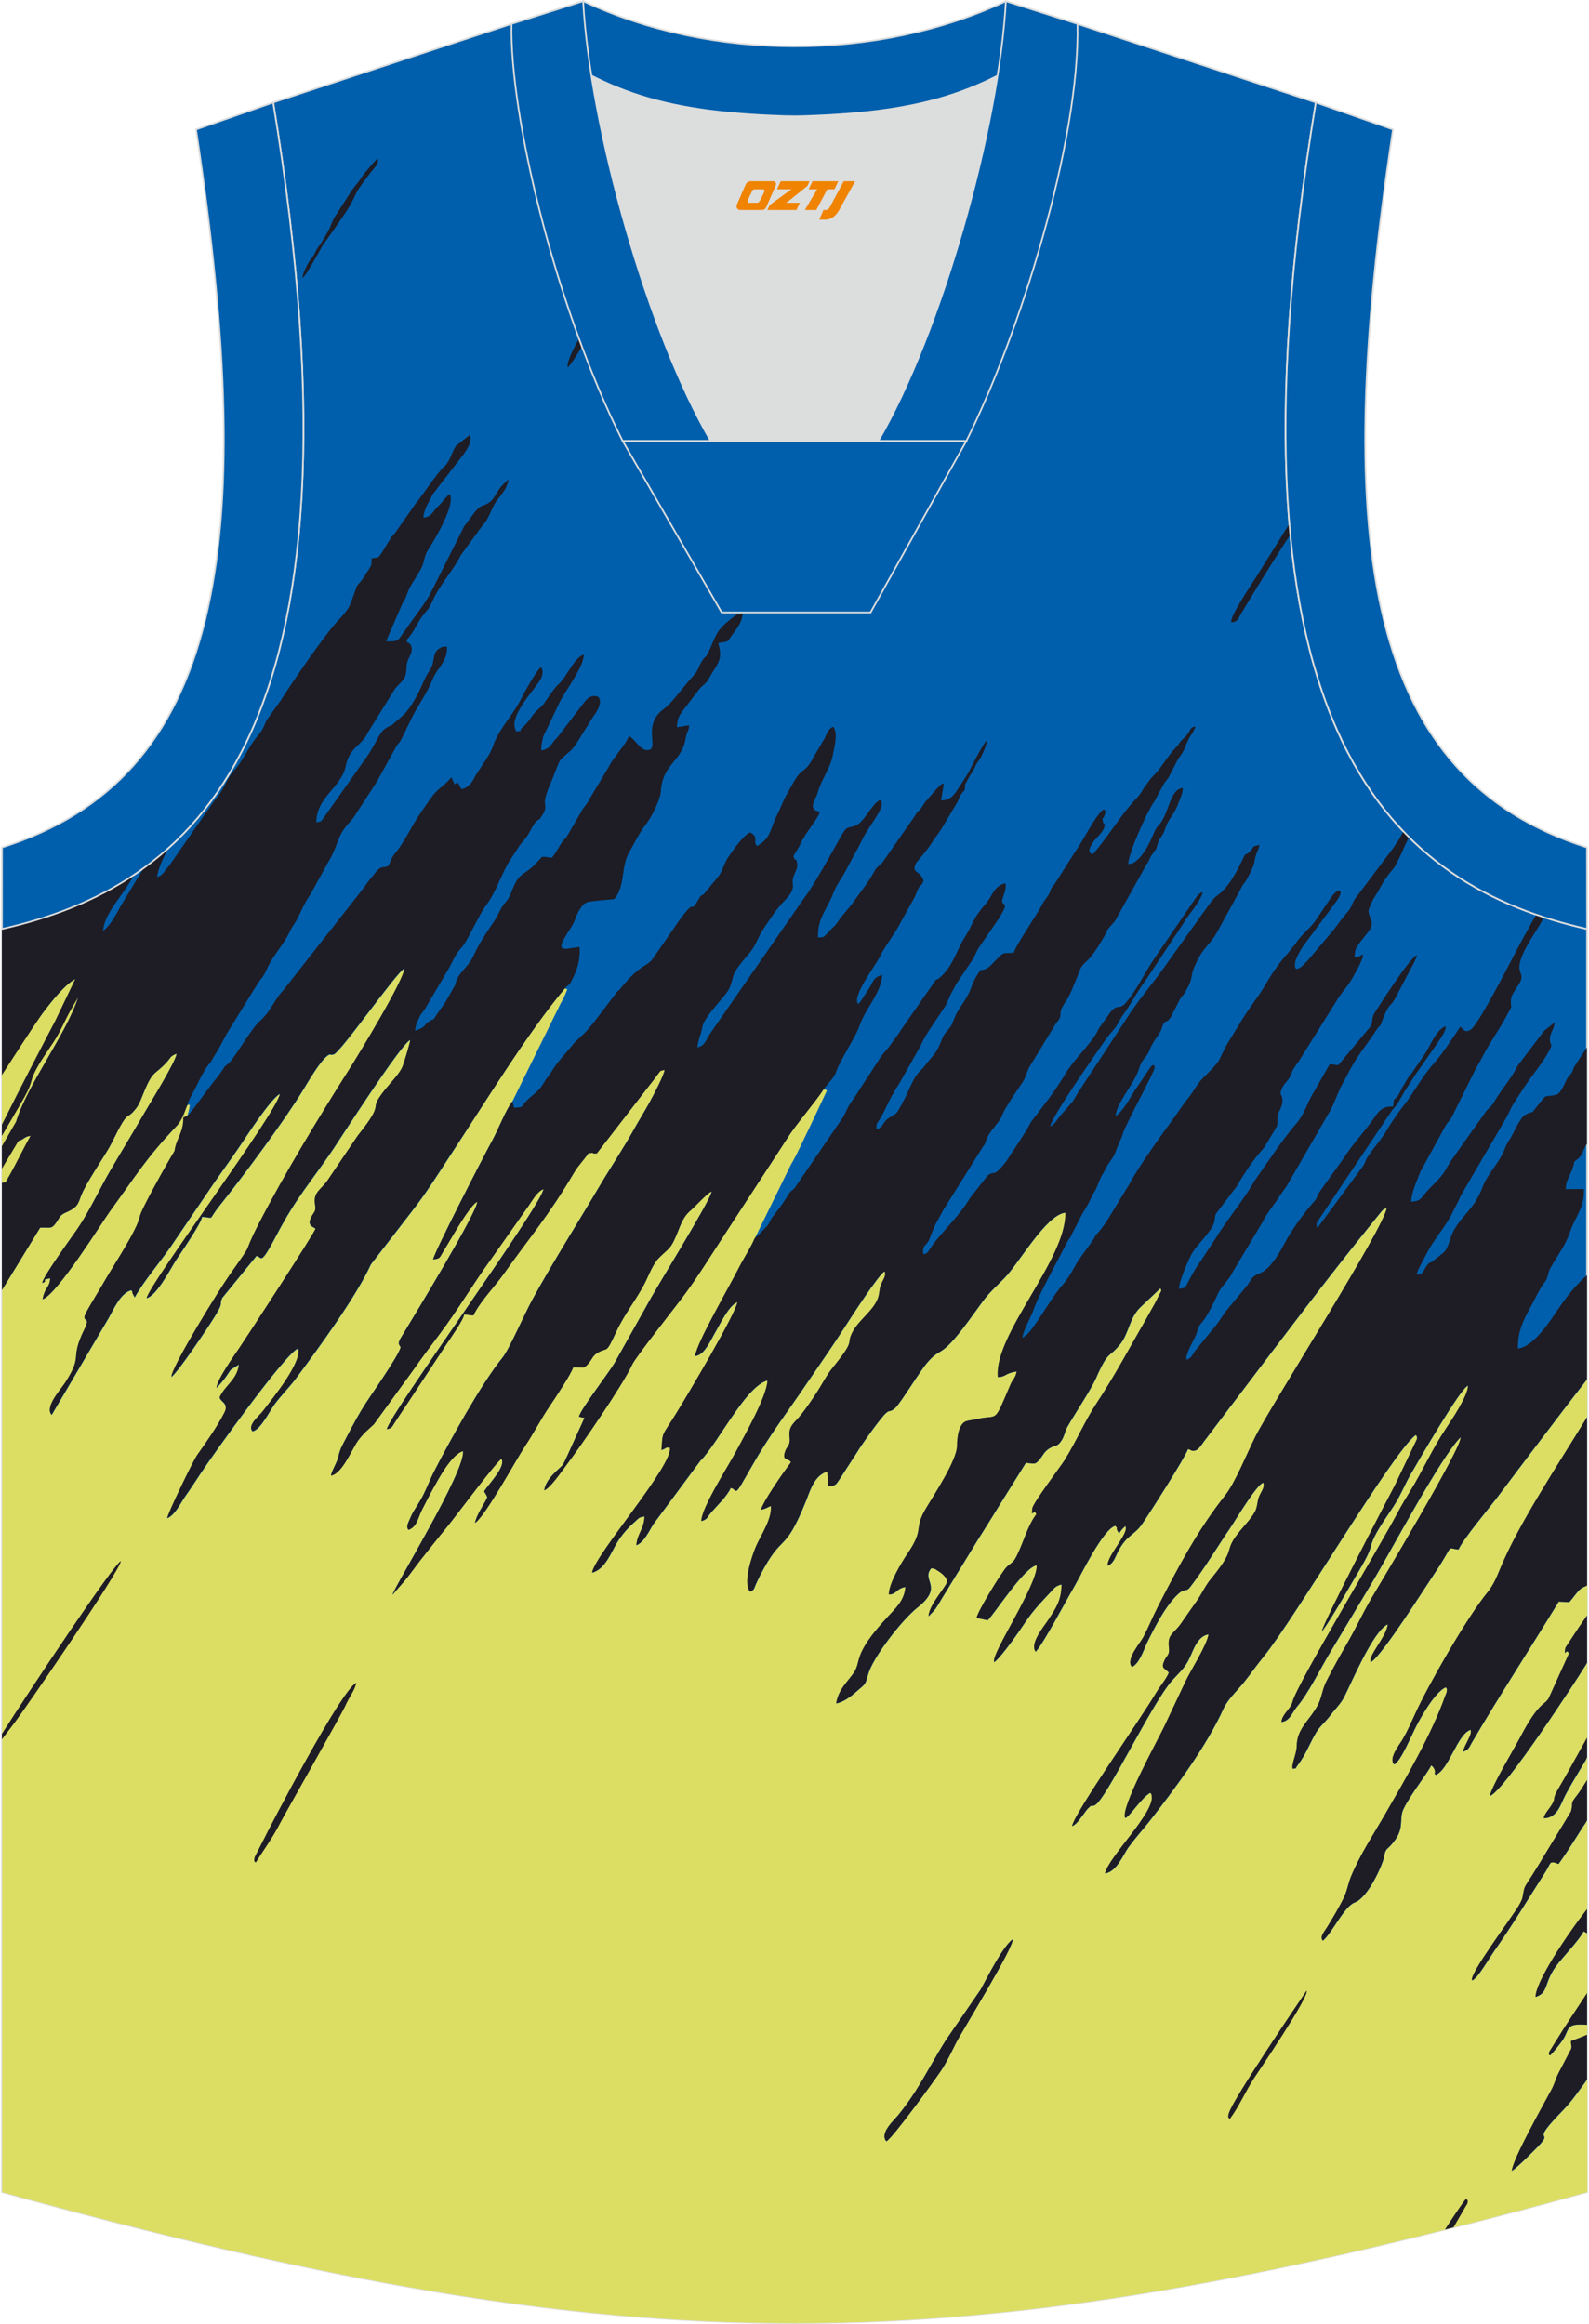<?xml version="1.0" encoding="utf-8"?>
<!-- Generator: Adobe Illustrator 24.0.1, SVG Export Plug-In . SVG Version: 6.00 Build 0)  -->
<svg xmlns="http://www.w3.org/2000/svg" xmlns:xlink="http://www.w3.org/1999/xlink" version="1.1" id="图层_1" x="0px" y="0px" width="376px" height="550px" viewBox="0 0 375.85 550.52" enable-background="new 0 0 375.85 550.52" xml:space="preserve">
<g>
	
		<path fill-rule="evenodd" clip-rule="evenodd" fill="#005FAC" stroke="#DCDDDD" stroke-width="0.4" stroke-miterlimit="22.926" d="   M187.82,27.59c-32.54-0.77-44.06-4.9-66.92-21.93L64.45,24.28C89.54,176.62,44.12,210.11,0.2,220.07v299.2   c75.09,20.69,131.41,31.05,187.72,31.05s112.64-10.35,187.72-31.05v-299.2c-43.92-9.96-89.33-43.45-64.25-195.79L254.94,5.66   C232.09,22.7,220.35,26.81,187.82,27.59z"/>
	<g>
		<path fill-rule="evenodd" clip-rule="evenodd" fill="#DCDE64" d="M239.55,459.44c-2.33,1.8-5.74,8.55-7.5,11.83l-8.12,11.81    c-2.56,3.96-4.74,8.19-7.26,12.17c-1.15,1.82-2.77,4.11-4.18,5.82c-1.07,1.3-4.46,4.25-2.81,6.19c1.4-0.66,11.15-14.1,12.95-16.75    c1.25-1.85,2.43-4.35,3.47-6.41C227.43,481.44,240.17,460.83,239.55,459.44L239.55,459.44z M0.2,251.35v28.87    c2.29-0.26,2.26-0.41,3.59-3.14c0.72-1.48,3.68-7.06,3.71-8.04c-2.44,0.05-1.85,1.34-4.52,1.38    c-1.11-9.56,17.23-29.96,15.88-38.91c-3.75,0.33-10.45,10.62-12.61,13.45C4.18,247.69,2.33,248.7,0.2,251.35L0.2,251.35z     M0.2,305.63l9.05-14.8c2.54-0.13,2.62,0.47,3.85-1.27c0.93-1.31,0.71-1.66,2.41-2.4c3.29-1.44,2.65-2.48,3.96-5.08    c1.88-3.75,5.54-8.92,6.72-11.32c4.26-8.69,3.17-4.85,5.79-8.21c0.67-0.86,1.08-1.91,1.42-2.79c2.55-6.46,2.84-4.9,5.68-7.97    c1.31-1.41,0.81-1.5,2.52-2.19c-0.18,1.88-6.35,11.8-7.7,14.15c-2.62,4.54-5.24,8.81-7.93,13.41c-2.6,4.44-4.93,9.62-7.83,13.88    c-1.39,2.04-8.22,11.36-8.38,12.9c1.71-0.63-0.8-0.65,1.88-1.11c-0.11,2.28-1.33,2.12-1.78,4.97c3.5-1.26,14.25-18.56,15.93-20.86    c6.3-8.62,8.33-12.33,16.05-20.48c1.97-3.87,2.18-5.24,2.86-4.64c-0.18,2.56-3.13,8.63-3.59,10.91    c-1.34,2.12-7.91,13.83-8.19,15.4c-0.58,3.19-6.27,11.7-8.32,15.3c-1.4,2.48-3.1,5.07-4.4,7.52c-1.42,2.67,1.24,0.59-0.37,3.86    c-3.77,7.64-0.16,5.82-4.6,12.75c-1.09,1.7-4.93,5.78-3.23,7.65l13.49-22.95c1.19-2.11,2.85-5.98,5.37-6.59    c0.62,0.78,0.07,0.25,0.32,0.79l0.35,0.68c0.02-0.05,0.07,0.16,0.14,0.23c2.09-3.8,5.64-7.87,8.57-12.09l8.34-12.27    c2.75-4.16,5.83-8.24,8.44-12.15c1.07-1.6,6.99-10.77,9.06-11.7c-0.5,4.23-30.98,45.06-31.57,48.41c2.51-0.75,5.71-7.18,7.02-9.16    c1.22-1.83,5.91-8.64,6.09-10.12c3.14,0.24,1.24,0.98,4.08-2.56c5.87-7.33,15.35-20.17,19.7-27.26c1.26-2.05,3.91-6.62,5.59-8.09    c1.11-0.97,0.79-0.31,1.77-0.56c1.66-0.42,14.58-19.09,16.8-20.43c0.03,2.66-11.11,20.92-13.32,24.39    c-6.94,10.93-15.23,24.62-21.13,36.09c-4.52,8.8-0.44,2.97-6.93,12.18c-2.45,3.47-13.65,21.54-13.82,24.17    c1.75-1.41,8.71-11.78,10.26-14.33c2.31-3.77,0.91-2.37,1.76-4.38l8.12-9.96c1.38,0.1,0.67,2.88,4.9-5.2    c4.49-8.57,7.92-12.23,13.2-19.99c1.35-1.98,16.14-25.11,18.35-26.01c-0.09,0.92-1.65,6.05-1.97,6.67    c-0.86,1.7-2.69,3.53-3.95,5.1c-4.63,5.74,0.61,2.05-6.52,10.96l-7.2,10.66c-1.55,2.18-3.35,2.8-2.95,5.45    c0.3,1.97-0.1,1.74-0.84,3.13c-1.13,2.14,0.46,2.3,0.99,2.79c-0.21,1.03-16.76,26.39-18.05,28.27c-1.22,1.79-5.38,7.65-5.4,9.44    c0.73-0.81,1.45-1.58,2.29-2.76c0.38-0.53,0.8-1.23,1.1-1.59l1.92-1.21c-0.4,3.62-3.24,4.88-4.57,7.78    c0.07,1.1,2.28,1.36,1.13,3.64c-1.67,3.31-4.3,7.01-6.45,10.06c-0.98,1.39-6.91,13.66-7.11,14.94c1.88-0.78,3.16-3.63,4.21-5.12    c1.3-1.83,2.43-3.56,3.61-5.36c3.18-4.86,20.42-28.92,23.19-29.73c0.97,3.29-5.93,11.72-8.38,14.92c-0.92,1.2-3.66,3.24-2.44,4.71    c1.91-0.35,4.06-4.81,5.13-6.27c1.69-2.32,3.46-3.99,5.15-6.25c5.37-7.19,14.41-19.61,17.74-27l9.74-12.62    c3.29-4.17,6.34-9.05,9.21-13.43c7.76-11.84,17.99-28.66,26.99-39.39l0.59,0.21c-0.48,1.28-0.99,2.32-1.64,3.48l-11.34,23.03    c-1.53,1.92-3.33,6.64-4.8,9.33c-2.16,3.94-13.91,26.82-13.98,28.13c1.58-0.19,1.47-0.33,2.13-1.44l3.31-5.54    c0.92-1.52,3.71-6.09,5-6.68c0.06,2.36-14.56,26.42-18.14,32.33c-0.92,1.51-0.09,1.7-0.03,2.1c0.1,0.7-2.79,5.13-3.3,5.91    c-4.92,7.61-5.13,7.04-9.73,15.93c-0.97,1.88-1.22,2.11-1.78,4.41c-0.31,1.27-1.59,3.27-1.65,4.2c2.7-0.47,5.02-6.47,6.45-8.38    c1.23-1.65,2.29-2.47,3.68-3.77l9.42-12.98c1.75-2.53,4.19-5.77,6.2-8.45c4.33-5.77,7.69-11.55,12-17.51l8.96-12.72    c1.21-1.73,2.09-3.45,3.62-4.07c-0.53,4.04-36.72,53.76-37.11,56.89c1.2-0.29,1.12-0.44,1.74-1.38c0.37-0.56,0.82-1.26,1.17-1.8    c0.84-1.28,1.44-2.18,2.25-3.38l8.93-13.55c0.97-1.45,4.07-5.8,4.22-7.11c1.26,0.11,1.22,0.25,2.2,0.24    c1.36-3.01,5.1-6.92,7.05-9.66c6.63-9.34,10.52-13.61,16.76-24.13c1.1-1.86,2.46-3.13,3.42-4.62c2.49-0.29-0.19,0.15,1.97,0.07    l11.68-15.12c0.6-0.75,1.27-1.61,1.89-2.43c1.98-2.61,1.15-1.84,2.53-2.27c-0.24,1.48-2.71,6.1-3.52,7.59    c-1.23,2.26-2.52,4.29-3.82,6.63c-2.47,4.44-5.55,9.04-8.06,13.29c-5.25,8.87-10.74,17.51-15.82,26.71    c-2.11,3.82-5.59,12.02-7.21,13.99c-4.91,5.98-12.61,19.97-16.11,26.79c-1.17,2.28-2.11,4.95-3.34,7    c-1.53,2.57-1.7,2.51-2.82,5.18c-0.26,0.63-0.45,1.22,0.01,1.8c2.05-0.72,2.26-2.95,3.23-4.83c0.86-1.66,1.85-3.63,2.69-5.12    c1.2-2.15,4.29-7.96,7-8.71c0.66,4.66-16.52,32.58-16.69,34.04c0.81-1.03,2.15-2.44,3.28-3.84c1.16-1.44,2.03-2.73,3.19-4.2    c1.85-2.34,4.38-5.56,6.38-7.98c1.88-2.28,11.72-15.52,12.93-16.18c1.18,1.79-3.05,5.98-4.09,7.71l0.29,0.46    c0.63,1.12,0.46,0.85,0.25,1.37c-0.33,0.82-2.52,4.02-2.69,5.65c2.59-1.88,9.53-14.73,11.84-18.21c2.16-3.26,3.64-6.24,5.79-9.42    c1.18-1.74,5.16-7.68,5.6-9.25c2.15-0.18,2.32,0.69,3.71-1.01c0.86-1.05,0.9-1.78,2.24-2.52c2.4-1.33,1.7,0.59,4.32-5.03    c1.96-4.21,4.98-7.89,6.83-11.64c0.92-1.87,1.82-4.36,3.38-5.88c2.31-2.25,2.61-1.97,3.99-5.26c1.02-2.42,1.46-4.22,3.42-5.88    c1.07-0.9,3.92-4.11,4.93-4.44c-0.23,2.12-13.13,22.76-15.3,26.9l-7.65,13.65c-1.36,2.36-7.9,10.8-8.5,12.79l0.74,0.21    c0.15,0.03,0.01-0.07,0.58,0.09l-4.13,9.11c-0.36,0.68-0.68,1.59-1.14,2.17c-0.59,0.74-3.92,3.11-4.26,5.88    c1.45-0.59,3.94-4.26,4.95-5.59c3.66-4.84,13.67-19.36,15.87-24.19c0.86-1.88,10.78-14.33,12.86-17.21    c2.89-4,5.36-7.95,8.09-12.17l15.83-24.3c2.08-3.34,7.05-9.07,8.5-11.48c0.96,0.16,0.3-0.19,0.82,0.31l-4.17,8.85    c-1.59,3.16-2.64,5.78-4.35,8.67l-8.53,17.43c-0.81,2-2.7,4.93-3.66,6.84c-2.32,4.62-9.95,17.67-10.46,21.06    c2.26-0.23,3.59-3.65,5.21-6.42c0.86-1.47,2.82-5.61,4.82-6.37c-0.36,2.71-11.52,21.55-14.35,26.15c-3.68,5.98-3.3,4.29-3.64,8.9    c1.66-0.59,0.42-0.54,1.97-0.61c1.09,3.94-17.73,25.37-18.4,29.67c3.06-0.82,4.46-4.75,5.85-7.06c1.13-1.88,2.53-3.51,4.35-5.09    c1.01-0.88,0.7-0.89,2.21-1.2c-0.04,3.02-1.71,4.01-1.92,6.85c1.86-0.74,3.12-3.64,4.02-5.02l11.1-14.98    c1.93-1.81,5.64-7.8,7.25-10.07c1.55-2.19,5.48-8.26,8.69-8.95c-0.18,3.85-5.48,13.11-7.57,17.03c-1.76,3.3-8.16,13.26-8.1,16.27    c1.48-0.46,1.22-0.76,2.18-1.91c1.44-1.72,3.84-3.9,4.77-5.96c1.85,0.39,0.35,3.01,5-5.17c4.3-7.56,8.34-12.67,13.22-19.9    c2.99-4.42,6.04-8.73,8.97-13.33c0.91-1.43,8.06-12.52,9.26-12.88c0.48,0.86-0.34,1.94-0.76,2.9c-0.58,1.33-0.36,2.33-0.88,3.61    c-1.2,2.94-4.33,4.89-5.87,7.71c-1.85,3.39,1.05,1.4-4.82,8.64c-1.4,1.73-2.43,3.82-3.63,5.66c-1.17,1.8-2.34,3.54-3.69,5.28    c-1.64,2.12-3.18,2.66-2.85,5.47c0.24,2.02-0.62,2.08-1.04,3.33c-0.8,2.39,0.64,1.46,1.37,2.6c-1.78,2.42-6.51,9.08-7.09,11.26    c1.52-0.38,1.24-0.49,2.33-0.9c0.27,3.17-2.26,6.7-3.53,9.59c-0.83,1.88-3.25,8.77-1.37,10.72c1.07-0.55,0.81-0.64,1.33-1.78    c0.27-0.57,0.64-1.39,0.94-1.98c5.55-10.8,5.61-4.58,10.94-17.77c0.89-2.2,1.92-6.08,5.04-6.92l0.23,3.46    c1.83,0.02,1.95-0.66,2.63-1.59l4.27-6.6c0.6-1.08,5.46-8.06,6.84-9.2c0.92-0.77,0.77,0.01,2.09-1.13    c1.25-1.08,5.83-8.76,7.74-10.92c3.61-4.08,2.7,0.01,11.03-11.63c3.33-4.65,3.09-4.2,7.04-8.16c3.5-3.51,9.84-15.01,14.52-15.58    c0.34,11.03-16.94,28.79-15.99,38.96c1.83,0.01,1.71-0.96,4.47-1.34c-0.31,1.65-0.93,1.82-1.44,3.03    c-4.16,9.76-2.72,7.06-7.86,8.24c-0.75,0.17-0.76,0.16-1.55,0.3c-0.68,0.12-0.42,0.06-0.97,0.19c-1.96,0.46-2.32,4.13-2.31,5.86    c0.02,3.37-5.5,11.69-7.4,14.89c-2.94,4.95-0.23,4.64-4.27,10.56c-1.51,2.22-4.57,7.32-4.46,9.79c1.87-0.1,1.64-1.39,3.9-1.8    c-0.2,3.1-2.21,4.95-4.16,7.05c-8.71,9.35-6,10.46-8.22,13.51c-1.65,2.27-3.43,3.73-4.02,7.02c1.85-0.3,3.82-1.96,4.78-2.81    c2.15-1.89,2.03-1.4,2.78-4.11c1.09-3.94,7.95-12.84,11.67-15.78c6.38-5.05,0.77-6.37,3.27-9.31c1.1,0.14,0.72,0.08,1.44,0.51    c0.96,0.57,2.28,1.58,2.33,2.6c0.05,1.04-4.34,5.51-4.38,8.27c0.54-0.68,1.11-1.04,1.74-1.97c0.52-0.77,0.86-1.41,1.38-2.25    l8.4-13.71c2.05-3.23,3.82-6.07,5.69-9.12l5.81-9.3c2.07,0.13,2.11,0.59,3.32-0.89c0.76-0.92,1.02-1.77,2.21-2.51    c1.51-0.94,1.89-0.28,2.95-1.95c0.7-1.1,0.75-2.13,1.36-3.2c1.71-3.01,5.59-8.83,6.73-11.42c3.07-6.99,2.99-4.65,5.77-8.14    c2.09-2.62,2.16-6.19,4.74-8.71l4.75-4.5c0.37,0.44,0.21-0.14,0.24,0.64l-1.5,2.95c-0.61,0.99-1.23,2.22-1.9,3.39    c-3.81,6.6-7.5,13.56-11.79,20.05c-2.91,4.4-4.79,9.02-7.69,13.67c-0.81,1.3-7.48,10.18-7.63,11.37c-0.34,2.7,0.26-0.13,0.96,1.41    c-2.03,2.59-3.13,6.87-4.64,9.84c-0.88,1.75-1.01,1.4-2.38,2.65c-1.04,0.95-7.01,10.68-7.14,12.08l2.61,0.56    c2.02-2.13,8.78-12.7,11.63-13.02c0.24,4.65-11.07,21.31-10.06,22.94c1.82-1.44,5.92-7.35,7.4-9.58c1.69-2.55,3.77-4.73,5.85-6.95    c0.94-1,1.18-1.51,2.7-1.88c-0.08,3.91-1.3,5.54-3.17,8.42c-0.99,1.52-4.46,5.6-2.97,7.52c1.94-2.18,7.13-12.05,8.96-15.16    c1.6-2.72,6.93-13.93,9.9-14.67c0.84,0.95,0.09,0.3,0.47,1.1l0.4,0.72c0.5-0.83,0.74-1.07,1.49-1.75    c1.12,1.52-4.42,7.09-4.17,9.37c1.38-0.51,1.77-2.07,2.39-3.27c2.13-4.12,3.81-3.8,5.71-6.55c1.83-2.64,10.27-15.89,10.89-17.78    c0.65,0.03,0.8,0.64,1.81,0.3c0.81-0.27,1.56-1.57,2.02-2.17l8.51-11.22c10.59-13.96,20.32-26.93,31.36-40.59l2.26-2.79    c0.7-0.56,0-0.21,1.14-0.64c-0.46,4.5-27.33,46.65-31.07,54.08c-1.93,3.84-4.78,10.94-7.21,14.01    c-6.54,8.25-11.35,17.43-15.99,26.5c-1.2,2.35-2.08,4.6-3.35,7.01c-0.79,1.51-4.29,5.38-2.72,7.12c1.81-0.9,2.83-4.28,3.6-5.86    c0.97-2,2.06-4.08,3.18-6c0.95-1.61,2.46-3.86,4.01-5.31c1.92-1.81,1.84-0.29,3.05-1.87c3.35-4.36,6.3-9.37,9.36-13.83    c1.17-1.71,6.17-10.17,7.85-10.81c0.52,0.81-0.25,1.88-0.77,2.94c-0.65,1.32-0.42,2.12-0.95,3.51c-0.56,1.49-2.74,3.78-3.87,5.17    c-4.08,5.04-0.36,3.48-6.69,11.11c-1.48,1.79-2.28,3.71-3.49,5.42c-1.29,1.8-2.4,3.45-3.71,5.29c-1.78,2.51-3.2,2.43-2.81,5.67    c0.22,1.81-0.48,1.7-1.1,3.1c-0.86,1.93,0.16,1.7,1.09,2.81c-0.65,1.57-2.1,3.21-3,4.73c-3.75,6.36-19.55,28.73-19.92,31.64    c1.15-0.59,1.58-1.42,2.51-2.62c0.25-0.32,0.9-1.26,1.17-1.53c1.35-1.34,0.45-0.3,1.65-0.81c2.59-1.11,13.47-24.14,18.33-29.57    c1.77-1.98,3.01-2.85,4.2-5.44c0.9-1.95,1.83-5.05,4.45-5.49c-0.36,2.53-4.16,8.46-5.39,11.03c-1.8,3.76-3.36,7.17-5.12,10.87    c-1.49,3.13-10.51,19.45-9.22,21.63c1.12-0.46,3.88-4.88,5.9-5.98c0.39,0.42,0.21-0.01,0.36,0.7c0.84,3.86-10.13,14.4-11.07,18.41    c2.82-0.45,4.29-4.47,5.54-6.18c1.9-2.58,3.34-4.1,4.94-6.14c6.1-7.78,13.66-18.01,17.52-26.61c1.02-2.27,3.02-4.08,4.76-6.2    c1.5-1.83,3.07-4.12,4.8-6.24c7.51-9.24,30.43-48.27,36.02-52.51c0.39,0.46,0.36,0.11,0.33,0.98l-5.27,11.01    c-2.01,3.82-17.29,33.12-17.26,34.58c2.86-4.07,5.96-9.67,8.86-14.56c3.54-5.96,2.14-5.1,3.65-8.06c1.23-2.41,2.78-4.51,4.44-7.05    c1.68-2.57,2.65-5.18,4.14-7.73c1.95-3.34,11.7-20.23,13.51-20.87c0.15,2.2-3.97,8.35-5.19,10.16c-3.33,4.96-5.43,9.9-8.49,14.87    c-1.09,1.77-1.98,3.19-2.9,4.96c-3.96,7.62-23.84,40.59-24.97,44.92c-0.48,1.84-2.39,2.78-2.63,4.78    c1.99-0.19,2.53-2.28,3.58-3.51c2.76-3.21,5.66-9.21,7.89-12.9c3.28-5.41,6.67-11.13,10.23-17.06c4.17-6.95,16-29.27,20.7-33.97    c1,1.41-20.06,36.4-21.2,38.36c-1.89,3.25-3.45,6.63-5.27,9.83c-1.9,3.34-3.63,6.34-5.32,9.71c-0.91,1.82-1.06,3.74-1.93,5.44    c-1.9,3.69-5.03,5.59-5.05,9.84c-0.01,1.83-1.4,4.55-0.92,5.37c1.18-0.35,0.22,0.31,1.14-0.9c1.91-2.49,2.82-5.15,4.38-7.77    c0.87-1.45,2.2-2.46,3.36-4.03c1.09-1.48,2.29-2.59,3.08-4.02c1.57-2.86,6.95-16,10.51-17.53c-0.16,2.79-4.87,7.72-4,8.95    c2.53-1.39,12.89-17.79,15-20.91c4.99-7.39,2.64-6.04,5.75-5.75c0.94-2.28,7.09-9.64,8.96-12.09    c1.69-2.23,14.09-18.77,21.49-28.24v9c-7.06,11.55-16.03,25-20.49,35.67c-0.99,2.37-1.59,3.97-3.18,5.94    c-4.9,6.04-13.89,21.76-16.97,28.5c-1.11,2.43-1.71,3.88-2.99,6.12c-0.78,1.36-3.48,4.59-2.06,6.02c1.63-0.76,4.15-7.17,5.55-9.72    c1.04-1.88,4.07-7.37,6.63-8.56c0.22,0.25,0.43,0.18,0.27,1.15c-0.01,0.09-0.31,0.78-0.35,0.88c-3.22,9.12-9.3,19.5-14.31,28.18    c-2.9,5.02-5.92,9.54-8.03,14.68c-0.58,1.42-0.83,2.9-1.38,4.26c-0.55,1.37-1.25,2.49-1.92,3.74c-0.56,1.06-1.36,2.28-2.06,3.49    c-0.93,1.61-2.11,2.65-1.3,3.65c2.18-1.8,5.02-8.13,7.57-9.06c3.15-1.16,6.63-9,6.95-10.92c0.29-1.79,0.61-1.56,1.62-2.68    c3.59-3.97,1.67-5.96,2.98-8.6c1.77-3.57,5.72-8.49,6.54-10.28c0.86,0.6,0.89,1.38,0.9,1.41c0.3,0.86-0.59-0.22,0.16,0.86    c3.18-1.29,5.07-9.6,8.25-10.68c0.62,0.96-1.44,3.52-1.75,5.19c1.42-0.56,1.34-0.92,2.01-2.07c6.23-10.68,14.07-22.71,20.64-33.5    l2.49,0.14c0.83-0.9,2.03-2.74,2.84-3.25c0.56-0.35,1.01-0.54,1.4-0.69v7.06c-0.65,0.94-1.29,1.86-1.94,2.82l-3.2,4.85    c-0.41,2.79,0.35-0.38,0.81,1.45l-4.77,10.52c-0.91,1.64-2.25,0.69-6.72,9.2c-1.43,2.72-6.87,11.74-7.18,13.92    c3.42-1.26,20.63-27.71,22.37-30.55l0.65-1.02v19.81c-3,4.27-5.6,8.05-6.47,9.5c-2.02,3.37-0.85,2.46-1.72,4.06    c-0.7,1.3-1.8,2.21-2.09,3.5c3.2-0.02,3.98-3.34,5.07-5.42c1.11-2.11,2.38-4.21,3.62-6.28c0.21-0.34,0.81-1.35,1.59-2.66V422    c-0.99,1.42-1.81,2.55-2.31,3.19c-1.91,2.44-0.83,1.4-1.51,3.95l-6.72,11.07c-0.72,1.27-1.38,2.23-2.1,3.44    c-0.54,0.9-2.02,2.99-2.21,3.66c-0.61,2.26-0.09,1.99-1.36,4.16c-1.76,2.99-11.92,16.4-11.02,17.68c1.28-0.48,3.95-5.19,5.26-7.05    c4.43-6.32,7.94-12.23,11.96-18.48c1.31-2.04,1.04-2.59,2.18-2.43l0.76,0.26c0.06,0.02,0.18,0.09,0.28,0.11    c2.63-3.6,4.46-6.91,6.79-10.3v21.34c-5.26,6.67-12.12,16.84-12.22,20.46c3.3-1.05,1.69-3.45,5.44-8.09    c1.54-1.91,4.77-5.31,5.97-7.47l0.81,0.5v16.33c-3.02,3.29-5.27,5.83-5.7,6.5l-3.26,5.23c-0.15,1.16-0.09,0.45,0.2,0.83    c0.73-0.7,2.03-2.37,2.73-3.31c2.08-2.82,0.53-4.36,6.03-3.92V482c-0.97,0.5-2.3,0.92-3.81,1.51c-0.05,1,0.29,1.12,0.02,1.89    l-2.98,5.7c-0.7,1.4-0.95,2.58-1.65,3.89c-2.17,4.06-9.14,16.38-9.41,19.26c1.15-0.66,5.71-5.21,6.84-6.5    c2.75-3.16-2.74,0.36,5.19-7.78c2.23-2.29,3.74-4.6,5.75-7.3l0.05-0.07v26.69c-75.08,20.7-131.41,31.05-187.72,31.05    S75.35,539.98,0.26,519.29V305.63H0.2z"/>
		<path fill-rule="evenodd" clip-rule="evenodd" fill="#1E1C25" d="M375.64,270.93c-1.09,1.49-0.8,2.23-1.81,3.28l-0.58,0.47    c-1.23,1.06-0.11-0.06-1.39,3.01c-0.54,1.3-1.26,2.17-1.26,4.01l4.27-0.03c0.32,4.24-2.01,6.46-3.2,10.02    c-1.11,3.33-3.08,5.76-4.75,8.79c-0.57,1.03-0.48,1.81-0.93,2.67c-0.32,0.61-0.97,1.1-2.46,4.07c-2.24,4.46-4.33,7.03-4.27,12.24    c3.17-0.27,6.66-5.14,8.11-7.26c2.38-3.49,4.64-6.89,7.95-9.83l0.3-0.27v24.63c-7.4,9.46-19.8,26.01-21.49,28.24    c-1.87,2.45-8.02,9.81-8.96,12.09c-3.12-0.29-0.76-1.64-5.75,5.75c-2.11,3.12-12.47,19.52-15,20.91c-0.87-1.23,3.84-6.17,4-8.95    c-3.56,1.53-8.94,14.67-10.51,17.53c-0.78,1.43-1.99,2.54-3.08,4.02c-1.16,1.57-2.49,2.57-3.36,4.03    c-1.56,2.62-2.47,5.27-4.38,7.77c-0.93,1.21,0.03,0.56-1.14,0.9c-0.48-0.82,0.9-3.54,0.92-5.37c0.03-4.25,3.15-6.15,5.05-9.84    c0.88-1.7,1.02-3.62,1.93-5.44c1.69-3.38,3.41-6.37,5.32-9.71c1.82-3.2,3.38-6.57,5.27-9.83c1.14-1.96,22.21-36.95,21.2-38.36    c-4.7,4.7-16.54,27.02-20.7,33.97c-3.55,5.92-6.95,11.65-10.23,17.06c-2.23,3.68-5.13,9.68-7.89,12.9    c-1.05,1.22-1.59,3.31-3.58,3.51c0.24-2,2.15-2.94,2.63-4.78c1.12-4.33,21.01-37.3,24.97-44.92c0.92-1.77,1.81-3.18,2.9-4.96    c3.06-4.97,5.16-9.91,8.49-14.87c1.22-1.81,5.34-7.96,5.19-10.16c-1.81,0.64-11.56,17.53-13.51,20.87    c-1.49,2.56-2.46,5.16-4.14,7.73c-1.66,2.54-3.21,4.65-4.44,7.05c-1.51,2.96-0.11,2.09-3.65,8.06c-2.9,4.89-5.99,10.49-8.86,14.56    c-0.03-1.46,15.24-30.76,17.26-34.58l5.27-11.01c0.03-0.87,0.06-0.52-0.33-0.98c-5.6,4.24-28.51,43.27-36.02,52.51    c-1.73,2.13-3.3,4.41-4.8,6.24c-1.74,2.12-3.74,3.93-4.76,6.2c-3.87,8.6-11.43,18.83-17.52,26.61c-1.6,2.04-3.05,3.55-4.94,6.14    c-1.25,1.71-2.72,5.73-5.54,6.18c0.94-4.01,11.92-14.55,11.07-18.41c-0.15-0.71,0.03-0.28-0.36-0.7c-2.01,1.11-4.78,5.52-5.9,5.98    c-1.29-2.18,7.73-18.5,9.22-21.63c1.76-3.7,3.32-7.11,5.12-10.87c1.23-2.57,5.03-8.5,5.39-11.03c-2.62,0.44-3.55,3.53-4.45,5.49    c-1.19,2.59-2.43,3.46-4.2,5.44c-4.86,5.43-15.74,28.46-18.33,29.57c-1.2,0.52-0.3-0.53-1.65,0.81c-0.27,0.27-0.92,1.21-1.17,1.53    c-0.93,1.19-1.36,2.03-2.51,2.62c0.38-2.9,16.18-25.28,19.92-31.64c0.89-1.51,2.34-3.16,3-4.73c-0.93-1.11-1.96-0.88-1.09-2.81    c0.62-1.39,1.32-1.29,1.1-3.1c-0.4-3.24,1.03-3.16,2.81-5.67c1.3-1.84,2.42-3.49,3.71-5.29c1.22-1.7,2.01-3.63,3.49-5.42    c6.33-7.63,2.61-6.07,6.69-11.11c1.13-1.39,3.31-3.67,3.87-5.17c0.52-1.39,0.3-2.19,0.95-3.51c0.52-1.06,1.29-2.14,0.77-2.94    c-1.69,0.65-6.68,9.11-7.85,10.81c-3.05,4.46-6.01,9.47-9.36,13.83c-1.21,1.58-1.13,0.06-3.05,1.87c-1.54,1.45-3.06,3.7-4.01,5.31    c-1.12,1.91-2.21,4-3.18,6c-0.77,1.58-1.79,4.96-3.6,5.86c-1.57-1.74,1.93-5.62,2.72-7.12c1.27-2.41,2.15-4.66,3.35-7.01    c4.64-9.07,9.45-18.25,15.99-26.5c2.43-3.06,5.28-10.17,7.21-14.01c3.74-7.43,30.61-49.57,31.07-54.08    c-1.13,0.43-0.44,0.08-1.14,0.64l-2.26,2.79c-11.05,13.66-20.77,26.62-31.36,40.59l-8.51,11.22c-0.45,0.6-1.21,1.9-2.02,2.17    c-1,0.34-1.16-0.27-1.81-0.3c-0.62,1.9-9.06,15.14-10.89,17.78c-1.9,2.75-3.58,2.43-5.71,6.55c-0.62,1.2-1.01,2.76-2.39,3.27    c-0.25-2.28,5.29-7.85,4.17-9.37c-0.75,0.68-0.99,0.91-1.49,1.75l-0.4-0.72c-0.38-0.8,0.37-0.15-0.47-1.1    c-2.97,0.74-8.29,11.95-9.9,14.67c-1.84,3.11-7.03,12.98-8.96,15.16c-1.49-1.92,1.98-6,2.97-7.52c1.87-2.88,3.08-4.5,3.17-8.42    c-1.53,0.37-1.76,0.88-2.7,1.88c-2.08,2.22-4.16,4.4-5.85,6.95c-1.48,2.23-5.58,8.13-7.4,9.58c-1.01-1.63,10.3-18.3,10.06-22.94    c-2.86,0.31-9.62,10.88-11.63,13.02l-2.61-0.56c0.13-1.4,6.1-11.12,7.14-12.08c1.37-1.25,1.5-0.91,2.38-2.65    c1.51-2.97,2.61-7.25,4.64-9.84c-0.7-1.54-1.3,1.29-0.96-1.41c0.15-1.2,6.82-10.07,7.63-11.37c2.9-4.65,4.78-9.27,7.69-13.67    c4.29-6.49,7.98-13.45,11.79-20.05c0.67-1.17,1.3-2.39,1.9-3.39l1.5-2.95c-0.03-0.78,0.13-0.2-0.24-0.64l-4.75,4.5    c-2.58,2.52-2.65,6.09-4.74,8.71c-2.78,3.49-2.7,1.15-5.77,8.14c-1.14,2.59-5.02,8.41-6.73,11.42c-0.61,1.07-0.66,2.1-1.36,3.2    c-1.06,1.67-1.44,1.01-2.95,1.95c-1.19,0.74-1.46,1.59-2.21,2.51c-1.22,1.48-1.25,1.02-3.32,0.89l-5.81,9.3    c-1.86,3.06-3.64,5.89-5.69,9.12l-8.4,13.71c-0.53,0.84-0.86,1.48-1.38,2.25c-0.63,0.93-1.2,1.29-1.74,1.97    c0.05-2.76,4.43-7.23,4.38-8.27c-0.05-1.01-1.37-2.02-2.33-2.6c-0.72-0.43-0.34-0.37-1.44-0.51c-2.5,2.94,3.12,4.26-3.27,9.31    c-3.72,2.94-10.58,11.83-11.67,15.78c-0.75,2.71-0.63,2.21-2.78,4.11c-0.97,0.85-2.93,2.52-4.78,2.81    c0.59-3.29,2.38-4.76,4.02-7.02c2.22-3.05-0.49-4.16,8.22-13.51c1.95-2.09,3.96-3.95,4.16-7.05c-2.27,0.41-2.03,1.7-3.9,1.8    c-0.11-2.47,2.95-7.57,4.46-9.79c4.04-5.92,1.33-5.61,4.27-10.56c1.9-3.2,7.42-11.52,7.4-14.89c-0.01-1.73,0.35-5.4,2.31-5.86    c0.55-0.13,0.29-0.07,0.97-0.19c0.79-0.14,0.79-0.13,1.55-0.3c5.14-1.18,3.7,1.52,7.86-8.24c0.52-1.21,1.13-1.38,1.44-3.03    c-2.75,0.38-2.63,1.35-4.47,1.34c-0.94-10.17,16.33-27.94,15.99-38.96c-4.69,0.56-11.02,12.07-14.52,15.58    c-3.95,3.96-3.71,3.51-7.04,8.16c-8.33,11.64-7.42,7.55-11.03,11.63c-1.91,2.16-6.49,9.85-7.74,10.92    c-1.32,1.13-1.16,0.36-2.09,1.13c-1.38,1.14-6.23,8.12-6.84,9.2l-4.27,6.6c-0.67,0.93-0.79,1.61-2.63,1.59l-0.23-3.46    c-3.12,0.84-4.15,4.73-5.04,6.92c-5.33,13.18-5.38,6.97-10.94,17.77c-0.31,0.59-0.68,1.41-0.94,1.98    c-0.53,1.14-0.27,1.23-1.33,1.78c-1.88-1.95,0.55-8.83,1.37-10.72c1.27-2.89,3.79-6.42,3.53-9.59c-1.09,0.41-0.81,0.52-2.33,0.9    c0.58-2.18,5.31-8.84,7.09-11.26c-0.73-1.14-2.17-0.21-1.37-2.6c0.42-1.25,1.28-1.3,1.04-3.33c-0.33-2.81,1.21-3.35,2.85-5.47    c1.35-1.74,2.52-3.48,3.69-5.28c1.2-1.85,2.22-3.93,3.63-5.66c5.87-7.24,2.97-5.25,4.82-8.64c1.54-2.82,4.67-4.77,5.87-7.71    c0.52-1.28,0.3-2.28,0.88-3.61c0.42-0.97,1.24-2.04,0.76-2.9c-1.2,0.35-8.35,11.45-9.26,12.88c-2.93,4.6-5.98,8.91-8.97,13.33    c-4.88,7.23-8.92,12.34-13.22,19.9c-4.64,8.18-3.15,5.56-5,5.17c-0.92,2.07-3.33,4.24-4.77,5.96c-0.96,1.15-0.71,1.45-2.18,1.91    c-0.05-3.01,6.35-12.97,8.1-16.27c2.09-3.93,7.39-13.18,7.57-17.03c-3.22,0.7-7.15,6.76-8.69,8.95    c-1.61,2.28-5.32,8.27-7.25,10.07l-11.1,14.98c-0.9,1.38-2.16,4.28-4.02,5.02c0.21-2.84,1.88-3.82,1.92-6.85    c-1.51,0.31-1.2,0.32-2.21,1.2c-1.82,1.58-3.21,3.21-4.35,5.09c-1.39,2.32-2.79,6.24-5.85,7.06c0.68-4.3,19.49-25.73,18.4-29.67    c-1.56,0.07-0.31,0.02-1.97,0.61c0.33-4.61-0.04-2.92,3.64-8.9c2.83-4.6,13.99-23.44,14.35-26.15c-2,0.76-3.96,4.91-4.82,6.37    c-1.62,2.77-2.96,6.19-5.21,6.42c0.51-3.39,8.14-16.43,10.46-21.06c0.96-1.9,2.85-4.83,3.66-6.84c0.66-0.52,1.7-1.58,2.36-2.26    c1.24-1.3,0.91-1.11,1.73-2.59c0.12-0.21,2.36-2.83,3.77-5.3c0.98-1.71,1.08-0.71,2.15-2.54l10.9-15.93    c0.62-1.06,0.84-1.76,1.45-2.84c0.58-1.03,1.14-1.56,1.86-2.78l5.08-7.82c0.68-1.13,1.13-1.66,2.02-2.67    c0.69-0.79,0.42-0.47,1-1.3l2.09-2.88c0.05-0.09,0.2-0.33,0.24-0.42l7.8-11.2c0.9-1.34,0.36-0.36,1.3-1.13    c3.22-2.65,3.97-6.36,5.96-9.53c2.36-3.74,1.68-4.2,5.1-8.14c1.58-1.83,1.73-3.99,4.55-4.77c0.49,1.41-0.84,3.54-0.74,4.34    c0.14,1.07,1.76-0.17-0.61,3.77l-4.74,6.91c-0.87,1.24-1.27,2.78-2.12,3.78l-3.43,5.12c-0.31,0.62-0.52,1.04-0.91,1.71    c-0.76,1.31-0.95,2.38-1.85,3.78c-1.48,2.31-4.94,7.04-5.53,8.88l-5.12,9.07c-3.02,4.66-3.17,6.32-5.03,9.11    c-0.34,0.51-0.36,0.34-0.4,0.85c-0.12,1.43-0.07,0.45,0.32,0.9c1.19-0.53,1.33-1.75,2.36-2.45c1.3-0.88,1.77-0.77,2.61-2.19    c0.51-0.86,1.18-2.21,1.58-2.98c1.03-2.01,1.74-4.28,3.25-5.94c0.58-0.63,0.64-0.56,1.19-1.24c0.15-0.19,0.4-0.56,0.57-0.77    l0.3-0.38c0.05-0.05,0.11-0.13,0.16-0.18c2.12-2.47,2.12-2.68,3.3-5.48c0.55-1.31,1.42-1.87,1.94-2.72    c0.41-0.67,0.9-2.23,1.44-3.18c1.11-1.96,2.49-3.56,3.25-5.62c0.48-1.29,0.8-2.11,1.43-3.14c1.61-2.61,0.62-0.55,2.81-2.03    c0.6-0.41,1.75-1.74,2.41-2.37c1.44-1.37,1.01-0.82,3.6-1.11c0.33-1.59,5.75-9.36,7.08-12.08l1.1-1.53    c0.06-0.09,0.22-0.43,0.34-0.72c0.27-0.64,0.18-0.65,0.49-1.12c0.24-0.36,0.37-0.41,0.73-0.93l4.74-7.46    c1.7-2.24,4.91-8.85,6.79-10.1c0.27,0.31,0.71-0.02,0.13,1.61c-0.41,1.15-0.6-0.13-0.31,1.3c0.28,1.35,0.62-0.53,0.35,1.18    c-0.2,1.28-1.93,2.6-2.63,3.63c-1.85,2.69-0.44,2.68-0.13,2.93c2.6-2.87,6.29-8.55,9-11.76c1.08-1.28,2.14-2.09,3-3.79l1.79-2.46    c0.05-0.05,0.13-0.12,0.18-0.18l1.13-1.2c1.3-1.44,2.83-4.1,4.55-5.86c0.7-0.72,0.15,0.03,0.77-0.96c0.83-1.3,1.43-1.21,2.34-2.72    c0.39-0.65,0.48-1.24,1.57-1.34c-0.02,0.31-0.75,1.6-0.96,1.9c-1.06,1.51-1.22,2.66-2.06,4.2c-0.43,0.79-0.79,1.03-1.19,1.76    l-2.1,4.1c-0.31,0.58-0.81,0.96-1.22,1.7l-2.18,4.05c-2.04,2.89-6.27,12.78-6.22,14.87c1.13-0.18,0.88-0.05,1.73-0.6    c0,0,1.02-0.92,1.06-0.98c2.53-2.9,3.25-6.41,4.18-7.32c2.83-2.73,2.68-8.85,5.98-9.12c-0.04,1.37-0.74,2.71-1.23,4.04    c-0.77,2.05-2.23,3.37-2.89,5.42c-0.78,2.39-1.14,1.8-1.74,3.41c-0.3,0.81-0.22,1.23-0.68,1.85c-1.94,2.57-0.96,1.86-2.11,3.47    l-6.83,12.22c-0.37,0.78-0.55,1.05-1.03,1.59c-2.19,2.46-0.74,0.79-2.12,3.15c-1.24,2.13-2.62,4.56-4.67,6.37    c-1.1,0.97-1.27,2.21-1.89,3.62c-0.72,1.63-1.38,3.71-2.49,5.33c-2.34,3.43-0.55,2.74-1.85,4.64c-0.04,0.05-0.11,0.12-0.15,0.18    l-0.3,0.37c-0.04,0.06-0.1,0.14-0.14,0.2l-6.2,10.18c-0.64,1.18-0.93,2.61-1.64,3.66c-1.43,2.11-2.85,4.12-4.28,6.6    c-0.45,0.78-0.49,1.28-0.94,2.01c-0.96,1.55-2.45,2.95-3.25,4.7c-0.46,1.01-0.2,1.13-0.94,1.98l-9.38,15    c-2.32,4.41-1.4,2.11-3.38,7.09c-0.47,1.18-1.42,1.2-1.4,2.47c0.02,1.66-0.14,0.34,0.34,0.92c0.98-0.57,0.7-0.4,1.33-1.38    c2.13-3.34,6.82-7.47,9.47-12l4.12-5.26c1.54-1.23,1.31,0.18,3.13-1.82c2.14-2.36,1.47-2.12,3.08-4.26l2.72-4.21    c0.74-1.06,0.96-1.91,1.72-2.9c2.83-3.69,5.36-6.84,7.76-10.88c1.94-3.26,5.26-6.3,7.27-9.47c0.38-0.6,0.41-0.92,0.81-1.52    l2.1-2.91c2.12-3.26,2.49-0.93,4.25-3.06c2.7-3.25,4.24-6.77,6.46-10.08l9.42-13.78c0.67-0.95,1.14-1.94,2.25-2.29    c-0.28,1.66-2.68,4.63-3.84,6.22c-0.01,0.02-0.49,0.79-0.5,0.82l-9.24,13.96c-1.95,2.55-3.25,5.29-5.09,7.81    c-0.03,0.04-0.53,0.78-0.55,0.81c-0.41,0.63-0.68,1.26-1.08,1.9c-0.69,1.12-1.72,2.02-2.51,3.15    c-2.42,3.47-12.97,18.55-13.33,20.87c1.17-0.56,1.61-1.57,2.36-2.51l2.99-3.41c0.49-0.75,0.85-1.47,1.36-2.28l11.44-17.43    c2.39-3.86,6.51-8.67,9.18-12.52l9.01-12.62c1.06-1.32,1.79-2.89,3.34-4.03c2.86-2.1,4.64-5.85,6.02-8.7    c0.92-1.91,0.26-0.18,1.81-1.85c0.96-1.03-0.01-0.9,2.05-1.35c-0.11,1.02-0.48,1.4-0.8,2.36c-0.3,0.88-0.29,1.42-0.54,2.32    c-0.18,0.65-1.49,3.33-2.03,4.09c-0.53,0.75-0.31,0.28-0.7,0.93c-0.25,0.42-0.33,0.74-0.55,1.12l-5.46,9.95    c-1.03,1.96-3.05,3.7-4.08,5.6c-3.04,5.58-0.83,4.1-3.43,8.5c-0.6,1.02-0.66,0.75-1.23,1.71l-2.12,4.13    c-1.1,1.7-0.97,0.57-1.74,1.59c-0.32,0.43-0.38,1.28-0.86,2.07c-0.82,1.34-1.63,2.29-2.23,3.64c-0.4,0.91-0.5,1.38-1.17,2.18    c-1.54,1.84-1.19,2.17-2.08,4.13c-1.38,3.05-4.82,7.08-5.06,9.9c1.72-1.02,3.35-4.12,4.59-6.09l3.74-5.53    c0.49-0.5,0-0.13,0.67-0.48c0.4,0.48,0.21-0.07,0.26,0.67c0.06,0.86-6.72,13.02-7.51,15.6c-0.45,1.46-1.18,2.72-1.77,4.41    c-0.49,1.42-1.55,2.33-2.19,3.67c-0.48,1.01-0.7,1.24-1.16,2.07l-1.36,3.2c-0.03,0.06-0.08,0.14-0.12,0.2s-0.09,0.14-0.13,0.2    c-1.13,1.86-0.77,1.91-2.89,5.26l-2.56,4.98c-0.41,1.06,0.06,0-0.61,1.02l-0.36,0.58c-2.03,4.09-6.98,12.82-8.14,16.52    c-0.24,0.75-2.41,4.73-2.5,6.25c1.25-0.65,2.11-1.95,2.8-2.9c1.94-2.66,4.59-7.26,6.7-9.62c1.53-1.72,2.46-3.62,3.53-5.46    c0.04-0.07,0.08-0.15,0.12-0.22l3.47-4.79c0.43-0.63,0.58-1.19,1.18-1.81c1.85-1.9,4.12-6.14,5.54-8.35l2.13-3.48    c2.03-3.92,7.34-11.24,10.29-15.3c0.46-0.63,0.67-0.95,1.1-1.56c0.81-1.17,1.5-2.17,2.38-3.25c0.97-1.2,1.45-2.12,2.34-3.37    c1.52-2.13,4.19-3.94,5.25-6.17c1.84-3.9,2.14-4,4.01-7.15c0.85-1.43,1.33-2.18,2.15-3.43l2.32-3.36    c2.39-3.13,3.29-6.1,7.63-10.96l1.79-2.25c1.42-2.26,3.85-3.8,5.22-6.23l3.49-5.13c0.53-0.59,0.77-0.9,1.62-1.18    c0.31,0.38,0.21-0.04,0.28,0.65c0.07,0.76-1.99,3.22-2.5,3.97l-6.53,8.8c-0.7,1.22-2.51,3.92-1.46,5.22    c1.31-0.26,1.87-1.3,2.62-1.92l6-7.11c0.71-0.84,1.24-1.61,1.87-2.46c0.74-0.99,1.29-1.56,1.96-2.41c0.74-0.93,0.81-1.81,1.5-2.79    l9.02-11.99c0.66-1.07,1.25-1.73,1.72-2.63c0.27-0.52,0.48-0.93,0.69-1.32c0.45,0.47,0.9,0.93,1.35,1.38    c-0.42,0.78-0.77,1.47-0.98,1.96c-3.23,7.32-2.2,4.16-5.13,8.66l-1.41,2.54c-0.04,0.06-0.1,0.13-0.15,0.19l-0.97,1.62    c-0.33,0.9-0.86,1.65-1,2.6l0.31,1.22c0.03,0.07,0.09,0.14,0.12,0.21c0.6,1.24,0.5,2.04-0.3,3.18c-1.06,1.5-2.62,3.03-3.25,4.69    l-0.18,1.62c1.51-0.2,0.96-0.31,2.06-0.7c-0.13,1.51-1.88,4.34-2.54,5.55c-1.13,2.05-2.1,2.88-3.3,4.67l-9.02,14.45    c-0.58,0.97-0.99,1.4-1.61,2.39c-0.52,0.85-0.63,1.64-1.16,2.4c-0.45,0.65-1.3,1.43-1.67,2.38c-0.71,1.85,0.32,1.03,0.18,3.09    c-0.08,1.07-0.78,2.14-1,2.83c-0.4,1.21,0.04,1.89-0.37,3.05l-2.94,4.9c-2.51,2.78-4.69,6.03-6.49,9.18l-5,6.59    c-0.42,1.38-0.04,1.66-0.83,3.03c-1.42,2.48-3.72,4.27-5,6.68c-0.8,1.51-3.15,7-2.8,7.98c1.67-0.27,1.25-0.04,2.01-1.41    c0.36-0.64,0.57-1.11,0.9-1.69c0.68-1.21,1.33-2.36,2.18-3.47l3.29-5c2.04-3.41,5.56-7.9,7.99-11.59c0.7-1.07,1.27-2.17,2.05-3.27    c2.88-4.04,6.19-9.15,9.41-12.84c1.77-2.03,2.53-4.84,3.85-7.02c0.47-0.77,0.6-0.98,1.07-1.88l2.86-4.98    c2.1-0.04,1.73,0.81,2.87-0.8l6.13-7.37c1.73-1.72,0.59-2.48,1.7-4.11c0.75-1.1,8.23-13.03,10.01-13.61    c-0.17,0.88-1.02,2.4-1.54,3.3l-2.48,4.73c-0.33,0.64-0.47,0.93-0.78,1.49c-0.32,0.58-0.37,0.82-0.82,1.46    c-0.51,0.73-0.75,0.82-1.07,1.26c-0.57,0.77-1.25,2.43-1.59,3.37c-0.53,1.47,0.01,0.42-0.81,1.44l-0.31,0.37    c-0.06,0.08-0.23,0.33-0.28,0.41c-1.69,2.62-4.14,5.64-5.65,8.34l-0.23,0.43c-0.35,0.62-0.07,0.15-0.35,0.61l-1.58,2.96    c-1.03,1.69-1.95,4.58-2.97,6.48l-10.33,17.9c-0.58,0.94-1.36,1.87-2.01,2.91c-1.29,2.06-2.73,3.59-3.78,5.77l-7.03,11.75    c-0.98,2.19-2.9,3.46-3.79,5.74c-0.33,0.85-2.38,4.99-3.46,6.18c-1.13,1.24-0.96,1.67-1.46,2.99c-0.4,1.06-2.79,5.02-2.27,5.95    c1.22-0.3,1.58-1.58,2.2-2.29l4.07-5c1-1.06,2.16-2.97,2.95-4.1l4.71-5.65c0.74-0.87,0.82-1.18,1.36-1.96    c1.66-2.41,3.23,0.37,8.11-8.88c1.39-2.63,4.17-6.57,6.28-8.96l0.78-0.89c0.6-0.83,0.42-1.19,1.14-2.16l5.71-7.98    c1.68-2.67,3.82-5.01,5.78-7.57c2.38-3.09,2.55-4.52,5.83-4.55c0.19-2.6,0.21-1.06,1.24-2.69c0.53-0.83,0.77-1.61,1.4-2.57    c0.67-1.03,0.66-1.4,1.57-2.33l3.25-4.75c1.14-1.6,2.69-5.85,4.93-6.63c0.57,0.84-2.55,4.82-3.22,5.87l-4.11,5.87    c-0.77,1.23-1.14,1.88-1.94,3.02c-0.93,1.34-1.75,3.33-2.95,4.64c-0.06,0.07-0.26,0.26-0.32,0.34l-17.73,26.45    c-0.2,0.42-0.25,0.3-0.25,0.87c0.01,0.76-0.1,0.21,0.25,0.64l10.91-14.82c0.38-0.63,0.46-1.22,0.83-1.8    c1.57-2.44,3.71-4.63,5.07-7.23l2.12-3.18c0.39-0.48,0.75-1.02,1.15-1.52c2.59-3.2,4.54-7.11,7.36-10.27    c2.4-2.69,4.46-6.04,6.29-8.7c2.14,0.72-1.72-0.9,0.71,0.46c0.1,0.06,0.43,0.92,1.7,0.23c2.12-1.15,11.21-19.58,12.86-22.36    c0.46-0.77,1.62-3.09,2.81-4.98c0.59,0.2,1.19,0.4,1.78,0.6c-1.03,2.1-2.68,4.51-3.21,5.42c-4.62,7.72-1.53,7.25-2.18,9.39    c-0.35,1.14-2.27,3.38-2.38,4.42c-0.34,3.3,0.88,0.5-1.27,4.53c-1.53,2.87-3.37,5.37-4.94,8.26c-0.76,1.39-1.56,2.94-2.44,4.47    l-5.5,11.09c-0.73,1.11-0.78,0.78-1.39,1.89l-5.91,10.78c-0.8,2.09-2.15,4.87-2.2,7.16c1.98-0.04,2.42-0.84,3.17-1.8    c1.36-1.75,3.37-3.28,4.62-5.17c0.56-0.85,1.06-1.92,1.78-2.92l7.87-11.12c0.77-1.17,1.44-1.29,2.27-2.74    c1.79-3.11,3.86-5.12,5.5-8.47l6.17-8.13c0.05-0.05,0.12-0.12,0.17-0.18l2.4-1.92c-0.11,1.77-1.3,2.62-1.09,4.39    c0.15,1.28,0.72,0.52-0.08,2.09c-1.58,3.09-4.25,6.11-6.03,8.87c-0.82,1.27-1.57,2.41-2.36,3.62c-0.89,1.36-1.31,2.65-2.03,3.87    l-10.67,18.27c-0.65,1.61-1.25,2.5-1.93,3.97c-1.4,3.02-4.4,6.22-6.1,9.66c-0.04,0.09-0.18,0.34-0.23,0.42    c-0.05,0.1-0.44,0.83-0.44,0.83c-0.42,0.82-1.7,3.07-1.69,3.75c1.66-0.08,1.55-0.98,2.28-1.99c0.84-1.17,0.53-0.52,1.57-1.24    l2.49-1.98c1.11-0.98,1.45-3.06,2.04-4.44c1.34-3.12,4.19-5.28,5.81-8.14c0.5-0.88,0.96-1.74,1.39-2.91    c1.18-3.2,3.8-5.55,5.11-8.72c0.52-1.27,0.67-1.59,1.43-2.78c0.83-1.3,2.27-4.91,3.6-5.67c2.18-1.24,1.04,0.29,2.79-2.02    c0.54-0.71,1.34-1.7,1.94-2.32c2.41-0.45,2.75,0.01,3.74-1.45c0.67-0.97,0.97-2.03,1.59-3.01c0.64-1.01,0.4-0.18,1.01-1.32    c0.42-0.78,0.22-0.84,0.73-1.58l2.78-4.27v22.81H375.64z M39.57,200.97c-1.88,1.68-3.81,3.23-5.78,4.66l-5.23,8.62    c-1.33,2.32-2.38,4.61-4.39,6.31c0.12-3.33,3.35-7.11,5.33-10.05c0.75-1.12,1.45-2.24,2.12-3.37    c-9.86,6.64-20.69,10.49-31.43,12.92v34.61c3.32-5.15,6.59-10.2,9.46-14.41c2.44-3.29,5.52-7.09,7.92-8.34l-4.74,9.9    c-1.29,2.44-7.98,15.27-12.64,24.6v2.66c1.43-2.42,2.86-4.91,4.24-7.25c3.54-5.96,2.14-5.1,3.65-8.06    c1.23-2.41,2.78-4.51,4.44-7.05c1.68-2.57,2.65-5.18,4.14-7.73c0.33-0.56,0.88-1.52,1.58-2.71c-2.62,8.39-12.07,20.78-14.66,29.39    c-1.12,1.93-2.26,3.9-3.39,5.86v5.33c1.29-2.16,2.61-4.35,3.94-6.59c1.26-0.31,1.35-1.06,2.87-1.22    c-1.81,3.16-3.32,6.41-5.08,9.51l-0.87,1.53c-0.24,0.04-0.52,0.08-0.85,0.11v25.41l9.05-14.8c2.54-0.13,2.62,0.47,3.85-1.27    c0.93-1.31,0.71-1.66,2.41-2.4c3.29-1.44,2.65-2.48,3.96-5.08c1.88-3.75,5.54-8.92,6.72-11.32c4.26-8.69,3.17-4.85,5.79-8.21    c0.67-0.86,1.08-1.91,1.42-2.79c2.55-6.46,2.84-4.9,5.68-7.97c1.31-1.41,0.81-1.5,2.52-2.19c-0.18,1.88-6.35,11.8-7.7,14.15    c-2.62,4.54-5.24,8.81-7.93,13.41c-2.6,4.44-4.93,9.62-7.83,13.88c-1.39,2.04-8.22,11.36-8.38,12.9c1.71-0.63-0.8-0.65,1.88-1.11    c-0.11,2.28-1.33,2.12-1.78,4.97c3.5-1.26,14.25-18.56,15.93-20.86c6.3-8.62,8.33-12.33,16.05-20.48c1.77-2.14,2.04-4.94,3.44-7.3    c1.31-2.21,2.28-4.99,4.02-7.12c0.43-0.52,0.05,0.06,0.57-0.79c0.16-0.25,0.22-0.44,0.46-0.82c0.46-0.74,0.66-1,1.13-1.82    c0.73-1.29,1.34-2.5,1.96-3.66l7.28-11.81c0.99-1.53,1.41-1.6,2.2-3.44c1.41-3.28,4.01-5.82,5.39-8.8    c0.71-1.53,1.33-2.14,2.04-3.54c0.92-1.81,1.65-3.7,2.86-5.31l4.89-8.86c1.51-2.65,1.6-4.89,3.64-7.42    c1.14-1.42,1.55-1.58,2.47-3.16l4.46-6.85c0.13-0.21,0.32-0.55,0.49-0.81l4.45-8.06c0.64-1.07,0.65-0.64,1.21-1.72l2.68-5.5    c1.8-3.48,3.06-4.74,4.89-9.08c1.01-2.39,3.42-3.9,3.24-7.37c-0.9-0.04-0.93-0.02-1.48,0.24c-2.02,0.96-1.37,2.91-2.18,4.56    c-0.5,1.02-1.05,1.65-1.54,2.73c-1.29,2.86-2.72,6.17-5,8.54l-2.72,2.41c-0.07,0.04-0.18,0.08-0.26,0.12    c-3.05,1.39-2.33,2.22-5.72,7.37L76.4,193.74c-0.88,1.16-0.35,0.68-1.73,1.11c-0.06-5.99,6.02-8.38,6.98-13.44    c0.83-4.36,3.99-4.96,5.19-7.82l6.47-10.44c1.98-2.27,2.61-2.04,2.75-5.39c0.07-1.86,1.68-3.02,1.09-4.69    c-0.29-0.82-0.05-0.15-0.41-0.6c-0.52-0.65-0.08,0.64-0.75-0.82c2.26-2.34,2.24-4.1,5.03-7.21c0.04-0.05,0.12-0.12,0.16-0.17    l1.01-1.85c1.4-3.48,4.83-7.17,6.71-10.92l5.05-6.93c1.66-1.59,2.19-4.4,3.63-6.21c1.05-1.33,2.49-3.02,2.57-4.83l-1.76,1.78    c-1.37,1.7-1.64,3.6-4.18,4.42c-1.63,0.52-2.34,2.23-4.5,4.89l-7.97,15.88c-0.45,0.92-1.09,1.74-1.62,2.62l-2.08,2.91    c-0.15,0.19-0.2,0.24-0.42,0.57l-2.76,3.9c-0.89,1.31-1.04,1.49-3.69,1.44l3.91-9.04c0.48-0.86,0.7-1,0.99-1.93    c0.73-2.37,2.34-4.15,3.45-6.35c0.87-1.72,0.57-2.78,1.68-4.47c1.59-2.42,6.49-10.7,5.08-13.08c-0.65,0.21-2,2.22-2.76,2.86    c-1.2,1.03-1.42,2.53-3.5,2.69c0.16-2.22,1.36-3.61,2.17-5.48l6.99-9.06c0.81-0.98,2.67-3.66,1.81-5.04l-2.56,2.04    c-0.06,0.04-0.15,0.09-0.2,0.14c-0.05,0.04-0.14,0.1-0.18,0.14c-0.63,0.55,0.14-0.38-0.45,0.5c-0.89,1.32-1.21,3.27-2.46,4.48    c-0.05,0.05-0.13,0.11-0.19,0.16c-1.87,1.77-4.96,6.62-6.83,8.89l-4.81,6.87c-0.44,0.52-0.54,0.56-0.79,0.86L90,131.21    c-0.76,1.09-0.56,0.76-2.23,1.06c-0.03,1.79-0.01,1.63-0.83,2.85c-0.56,0.83-1,1.7-1.59,2.42c-0.81,0.99-1.09,0.99-1.45,2.37    l-1.06,2.9c-0.61,1.49-1.23,2.18-2.27,3.38c-0.33,0.38-0.73,0.76-0.99,1.05c-3.18,3.55-10.55,14.24-13.21,18.5    c-0.36,0.57-0.02,0-0.4,0.57l-2.91,4.06c-0.54,0.86-0.71,1.66-1.2,2.48c-0.44,0.74-1.2,1.6-1.7,2.25    c-1.56,2.04-3.04,5.3-4.75,7.18c-2.49,2.74-2,4.03-4.74,7.18l-10.91,15.69c-0.04,0.04-0.44,0.48-0.48,0.53    c-0.93,1.14-0.98,1.63-2.31,2.1C37.09,206.04,38.34,203.37,39.57,200.97L39.57,200.97z M0.2,410.75v1.28    c1.35-1.73,2.83-3.75,3.28-4.33c1.65-2.1,24.51-35.23,24.91-37.91C26.75,370.41,7.06,399.91,0.2,410.75L0.2,410.75z     M341.99,528.15l2.02-0.51c1.26-2.12,2.31-4,2.85-4.92c0.1-0.17,0.46-0.67,0.48-0.87c0.11-0.89,0.02-0.55-0.37-0.95    C346.63,521.16,344.34,524.52,341.99,528.15L341.99,528.15z M375.64,492.58v-10.59c-0.97,0.5-2.3,0.92-3.81,1.51    c-0.05,1,0.29,1.12,0.02,1.89l-2.98,5.7c-0.7,1.4-0.95,2.58-1.65,3.89c-2.17,4.06-9.14,16.38-9.41,19.26    c1.15-0.66,5.71-5.21,6.84-6.5c2.75-3.16-2.74,0.36,5.19-7.78c2.23-2.29,3.74-4.6,5.75-7.3    C375.6,492.62,375.62,492.6,375.64,492.58L375.64,492.58z M375.64,479.65c-5.5-0.44-3.95,1.1-6.03,3.92    c-0.7,0.94-1.99,2.62-2.73,3.31c-0.28-0.38-0.34,0.33-0.2-0.83l3.26-5.23c0.46-0.73,2.74-4.22,5.7-8.68V479.65L375.64,479.65z     M375.64,457.99v-5.76c-5.26,6.78-12.12,17.2-12.22,20.82c3.3-1.05,1.69-3.45,5.44-8.09c1.54-1.91,4.77-5.31,5.97-7.47    L375.64,457.99L375.64,457.99z M375.64,431.25v-9.58c-0.97,1.58-1.78,2.84-2.31,3.52c-1.91,2.44-0.83,1.4-1.51,3.95l-6.72,11.07    c-0.72,1.27-1.38,2.23-2.1,3.44c-0.54,0.9-2.02,2.99-2.21,3.66c-0.61,2.26-0.09,1.99-1.36,4.16c-1.76,2.99-11.92,16.4-11.02,17.68    c1.28-0.47,3.95-5.19,5.26-7.05c4.43-6.32,7.94-12.23,11.96-18.48c1.31-2.04,1.04-2.59,2.18-2.43l0.76,0.26    c0.06,0.02,0.18,0.09,0.28,0.11C371.47,437.95,373.31,434.64,375.64,431.25L375.64,431.25z M375.64,416.36v-4.73    c-2.63,4.71-5.33,9.62-6.47,11.52c-2.02,3.37-0.85,2.46-1.72,4.06c-0.7,1.3-1.8,2.21-2.09,3.5c3.2-0.02,3.98-3.34,5.07-5.42    c1.11-2.11,2.38-4.21,3.62-6.28C374.26,418.68,374.86,417.67,375.64,416.36L375.64,416.36z M375.64,393.92v-11.25    c-0.65,0.94-1.29,1.86-1.94,2.82l-3.2,4.85c-0.41,2.79,0.35-0.38,0.81,1.45l-4.77,10.52c-0.91,1.64-2.25,0.69-6.72,9.2    c-1.43,2.72-6.87,11.74-7.18,13.92c3.42-1.26,20.63-27.71,22.37-30.55L375.64,393.92L375.64,393.92z M375.64,375.61v-39.9    c-7.06,11.55-16.03,25-20.49,35.67c-0.99,2.37-1.59,3.97-3.18,5.94c-4.9,6.04-13.89,21.76-16.97,28.5    c-1.11,2.43-1.71,3.88-2.99,6.12c-0.78,1.36-3.48,4.59-2.06,6.02c1.63-0.76,4.15-7.17,5.55-9.72c1.04-1.88,4.07-7.37,6.63-8.56    c0.22,0.25,0.43,0.18,0.27,1.15c-0.01,0.09-0.31,0.78-0.35,0.88c-3.22,9.12-9.3,19.5-14.31,28.18c-2.9,5.02-5.92,9.54-8.03,14.68    c-0.58,1.42-0.83,2.9-1.38,4.26c-0.55,1.37-1.25,2.49-1.92,3.74c-0.56,1.06-1.36,2.28-2.06,3.49c-0.93,1.61-2.11,2.65-1.3,3.65    c2.18-1.8,5.02-8.13,7.57-9.06c3.15-1.16,6.63-9,6.95-10.92c0.29-1.79,0.61-1.56,1.62-2.68c3.59-3.97,1.67-5.96,2.98-8.6    c1.77-3.57,5.72-8.49,6.54-10.28c0.86,0.6,0.89,1.38,0.9,1.41c0.3,0.86-0.59-0.22,0.16,0.86c3.18-1.29,5.07-9.6,8.25-10.68    c0.62,0.96-1.44,3.52-1.75,5.19c1.42-0.56,1.34-0.92,2.01-2.07c6.23-10.68,14.07-22.71,20.64-33.5l2.49,0.14    c0.83-0.9,2.03-2.74,2.84-3.25C374.8,375.94,375.25,375.76,375.64,375.61L375.64,375.61z M305.35,126.68    c-0.08-0.86-0.15-1.73-0.22-2.61l-7.74,12.44c-0.9,1.43-6.65,9.91-5.97,10.94c1.53-0.14,1.61-0.94,2.27-2.06    C295.38,142.54,301.85,131.89,305.35,126.68L305.35,126.68z M71.47,65.82c-0.31-0.63,1.4-3.91,1.91-4.45    c0.88-0.94,1-1.79,1.71-2.8c0.28-0.41,0.28-0.26,0.59-0.78l1.66-2.81c0.72-1.2,1.09-2.77,1.89-3.9l3.89-6.06    c0.37-0.42,0.32-0.38,0.69-0.89c0.37-0.53,0.97-1.15,1.3-1.69c0.84-1.38,1.52-1.99,2.6-3.34l1.43-1.55    c0.7,0.95-1.13,2.65-1.71,3.45c-1.23,1.68-2.78,3.51-3.57,5.27c-0.32,0.71-0.63,1.32-0.96,1.94c-1.27,2.42-6.71,9.78-7.03,10.45    C75.57,59.27,72.27,65.17,71.47,65.82L71.47,65.82z M233.36,175.53c-0.77,0.67-3.84,6.64-4.1,7.26c-0.15,0.35-1.61,2.54-3.15,4.91    c-0.78,0.96-1.47,1.84-3.47,1.93l0.65-4.02c-1.37,0.39-0.25-0.04-0.91,0.49c-0.23,0.18-0.37,0.35-0.57,0.53l-2.8,3.2    c-0.4,0.54-0.42,0.58-0.79,1.17c-0.77,1.24-1.18,1.06-1.75,2.25l-7.69,11.02c-0.8,0.85-1.42,1.15-1.94,2.13    c-1.39,2.62-3.23,4.79-4.97,7.29c-1.13,1.62-2.41,2.78-3.56,4.5c-0.74,1.12-1.01,1.23-1.91,2.13c-0.13,0.13-0.95,1.03-0.96,1.04    c-0.94,0.82-0.11,0.52-1.97,0.74c-0.03-3.87,1.28-5.62,2.87-8.75c0.74-1.46,0.98-2.59,1.87-3.99c0.88-1.39,1.51-2.43,2.3-3.95    c0.76-1.47,1.4-2.64,2.07-3.83c0.79-1.39,1.33-2.71,2.13-4.07s3.79-5.53,3.86-6.7c0.1-1.59-0.15-0.94-0.46-1.28    c-2.11,1.13-3.69,5.51-6.06,6.19c-2,0.58-1.73-0.1-3.64,3.32c-1.75,3.14-6.02,10.89-8.14,13.61l-22.59,32.57    c-0.82,1.39-1.01,2.46-2.73,2.91c0.06-1.74,0.89-3.12,1.13-4.76c0.39-2.58,5.67-7.51,6.39-9.18c1.64-3.81-0.34-2.46,4.92-8.57    c1.34-1.56,2.06-4.03,3.25-5.69l2.67-3.94c0.04-0.05,0.11-0.13,0.16-0.18c0.04-0.06,0.11-0.13,0.15-0.19    c0.05-0.06,0.1-0.13,0.15-0.19c2.18-2.81,4.1-3.79,3.75-6.15c-0.31-2.07,1.39-3.08,1-4.89c-0.4-1.83-0.29,0.33-0.85-1.55    c0.33-0.73,1.03-1.61,1.45-2.52c1.55-3.37,3.87-5.62,4.86-7.99l-0.6-0.17c-0.74-0.33-0.25,0.1-0.76-0.38    c-0.97-0.92,0.32-2.48,0.72-3.8c0.63-2.08,1.16-2.98,2.04-4.8c0.9-1.84,1.36-2.78,1.74-4.95c0.28-1.55,1.15-4.54-0.02-6.06    c-1.38,0.43-1.72,2.42-2.39,3.32l-2.16,3.7c-0.72,1.28-1.3,2.42-2.48,3.26c-1.29,0.92-1.85,1.95-2.67,3.38    c-2.76,4.79-1.67,3.25-3.78,7.61c-1.57,3.24-1.31,5.18-4.59,6.98c-1.1-1.27,0.62-1.93-1.57-3.21c-1.56,0.47-4.29,4.48-5.22,5.82    c-1.11,1.61-1.22,3.2-2.47,4.74l-3.37,4.09c-0.92,0.58-0.52,0.03-1.04,0.91c-2.74,4.69-0.17-0.96-4.54,4.99l-6.11,8.84    c-1.61,2.65-3.01,1.33-7.93,7.48c-0.7,0.87-0.17,0.16-0.84,0.83l-5.35,7.01c-0.33,0.37-1.62,2.17-3.21,3.56l-1.72,1.66    c-0.04,0.06-0.1,0.14-0.15,0.19c-1.7,2.17-3.69,4.09-5.02,6.35c-0.27,0.45-0.58,0.87-0.83,1.2c-0.67,0.87-0.9,1.3-1.46,2.18    c-0.94,1.48-2.49,2.43-3.79,3.74c-1.36,1.37-0.29,1.45-2.9,1.62l-0.39-1.53c-1.53,1.92-3.33,6.64-4.8,9.33    c-2.16,3.94-13.91,26.82-13.98,28.13c1.58-0.19,1.47-0.33,2.13-1.44l3.31-5.54c0.92-1.52,3.71-6.09,5-6.68    c0.06,2.36-14.56,26.42-18.14,32.33c-0.92,1.51-0.09,1.7-0.03,2.1c0.1,0.7-2.79,5.13-3.3,5.91c-4.92,7.61-5.13,7.04-9.73,15.93    c-0.97,1.88-1.22,2.11-1.78,4.41c-0.31,1.27-1.59,3.27-1.65,4.2c2.7-0.47,5.02-6.47,6.45-8.38c1.23-1.65,2.29-2.47,3.68-3.77    l9.42-12.98c1.75-2.53,4.19-5.77,6.2-8.45c4.33-5.77,7.69-11.55,12-17.51l8.96-12.72c1.21-1.73,2.09-3.45,3.62-4.07    c-0.53,4.04-36.72,53.76-37.11,56.89c1.2-0.29,1.12-0.44,1.74-1.38c0.37-0.56,0.82-1.26,1.17-1.8c0.84-1.28,1.44-2.18,2.25-3.38    l8.93-13.55c0.97-1.45,4.07-5.8,4.22-7.11c1.26,0.11,1.22,0.25,2.2,0.24c1.36-3.01,5.1-6.92,7.05-9.66    c6.63-9.34,10.52-13.61,16.76-24.13c1.1-1.86,2.46-3.13,3.42-4.62c2.49-0.29-0.19,0.15,1.97,0.07l11.68-15.12    c0.6-0.75,1.27-1.61,1.89-2.43c1.98-2.61,1.15-1.84,2.53-2.27c-0.24,1.48-2.71,6.1-3.52,7.59c-1.23,2.26-2.52,4.29-3.82,6.63    c-2.47,4.44-5.55,9.04-8.06,13.29c-5.25,8.87-10.74,17.51-15.82,26.71c-2.11,3.82-5.59,12.02-7.21,13.99    c-4.91,5.98-12.61,19.97-16.11,26.79c-1.17,2.28-2.11,4.95-3.34,7c-1.53,2.57-1.7,2.51-2.82,5.18c-0.26,0.63-0.45,1.22,0.01,1.8    c2.05-0.72,2.26-2.95,3.23-4.83c0.86-1.66,1.85-3.63,2.69-5.12c1.2-2.15,4.29-7.96,7-8.71c0.66,4.66-16.52,32.58-16.69,34.04    c0.81-1.03,2.15-2.44,3.28-3.84c1.16-1.44,2.03-2.73,3.19-4.2c1.85-2.34,4.38-5.56,6.38-7.98c1.88-2.28,11.72-15.52,12.93-16.18    c1.18,1.79-3.05,5.98-4.09,7.71l0.29,0.46c0.63,1.12,0.46,0.85,0.25,1.37c-0.33,0.82-2.52,4.02-2.69,5.65    c2.59-1.88,9.53-14.73,11.84-18.21c2.16-3.26,3.64-6.24,5.79-9.42c1.18-1.74,5.16-7.68,5.6-9.25c2.15-0.18,2.32,0.69,3.71-1.01    c0.86-1.05,0.9-1.78,2.24-2.52c2.4-1.33,1.7,0.59,4.32-5.03c1.96-4.21,4.98-7.89,6.83-11.64c0.92-1.87,1.82-4.36,3.38-5.88    c2.31-2.25,2.61-1.97,3.99-5.26c1.02-2.42,1.46-4.22,3.42-5.88c1.07-0.9,3.92-4.11,4.93-4.44c-0.23,2.12-13.13,22.76-15.3,26.9    l-7.65,13.65c-1.36,2.36-7.9,10.8-8.5,12.79l0.74,0.21c0.15,0.03,0.01-0.07,0.58,0.09l-4.13,9.11c-0.36,0.68-0.68,1.59-1.14,2.17    c-0.59,0.74-3.92,3.11-4.26,5.88c1.45-0.59,3.94-4.26,4.95-5.59c3.66-4.84,13.67-19.36,15.87-24.19    c0.86-1.88,10.78-14.33,12.86-17.21c2.89-4,5.36-7.95,8.09-12.17l15.83-24.3c2.08-3.34,7.05-9.07,8.5-11.48    c1.35-1.84,2.44-2.48,3.13-4.48c0.78-2.24,4.19-7.58,5.15-9.89l0.53-1.4c1.53-3.83,4.92-7.33,5.14-11.4    c-2.33,0.69-2.01,1.58-3.17,3.27l-1.81,2.8c-0.05,0.07-0.1,0.15-0.15,0.22c-0.34,0.46-0.2,0.3-0.57,0.61    c-1.55-1.78,3.96-8.89,5-10.98c1.53-3.08,3.82-5.8,5.32-8.83l3.06-5.51c0.28-0.56,0.58-1.57,0.89-2.09    c0.69-1.2,0.76-0.39,1.21-1.84c-0.86-2.64-3.17-1.55-1.65-4.34l0,0l1.37-1.58c1.02-1.38,1.68-2,2.47-3.4    c0.31-0.55,0.88-1.18,1.23-1.72c0.34-0.52,0.3-0.48,0.65-0.91l3.66-6.14c0.37-0.56,0.63-1.23,0.88-1.9l0.58-0.82    c0.76-0.92,0.58-0.48,0.65-1.82l-0.07,0.02l1.23-2.27c0.29-0.52,0.29-0.37,0.56-0.79c0.67-1.03,0.75-1.88,1.6-2.84    C232.11,179.47,233.69,176.16,233.36,175.53L233.36,175.53z M133.52,234.15c0.77-0.95,0.97-0.54,1.61-1.83    c1.43-2.85,2.01-4.59,1.91-7.95c-2.07-0.06-5.57,1.66-3.89-1.63c0.25-0.49,0.19-0.27,0.5-0.85c1.04-1.87,2-2.84,2.6-4.92    l0.65-1.28c0.04-0.06,0.1-0.13,0.14-0.19c0.53-0.76,0.83-1.44,1.91-1.81c0.64-0.22,5.23-0.61,6.28-0.69    c2.6-2.96,1.62-7.67,3.41-10.85c1.44-2.55,2.35-4.59,4.19-6.99c1.38-1.79,3.34-5.95,3.44-7.66c0.41-6.69,4.89-6.82,5.89-12.63    c0.29-1.7,0.77-1.74,0.82-3.06l-2.9,0.47c0.12-2.73,0.95-3.3,2.39-5.21l2.92-3.83c0.97-1.15,1.45-1.06,2.26-2.52    c1.87-3.35,3.48-4.36,2.2-8.36c3.01-0.66,1.64,0.22,3.81-2.62c0.96-1.26,1.86-2.64,2.01-4.45c-1.64,0.25-1.62,0.42-2.69,1.25    c-3.97,3.05-3.69,4.39-5.54,8.18c-0.59,1.22-0.66,0.59-1.54,2.06c-0.63,1.05-0.9,2.22-1.76,3.12c-1.77,1.84-4.99,6.27-6.59,7.58    l-1.36,1.09c-4.16,3.95-0.13,9.04-3.12,9.13c-1.7,0.05-2.93-2.65-4.32-3.31c-0.07,0.08-0.15,0.1-0.18,0.24    c-0.3,1.29-3.9,5.33-4.56,6.91l-4.45,7.41c-0.44,0.78-0.45,0.94-0.97,1.61c-0.44,0.57-0.8,0.98-1.23,1.81l-3.47,5.99    c-0.73,0.73,0.01-0.05-0.36,0.34c-1.28,1.37-1.88,3.17-3.1,4.51c-1.12-0.12-0.7-0.22-2.29-0.24l-1.81,1.93    c-2.44,2.4-3.36,1.78-4.78,4.8c-0.84,1.77-0.86,2.69-2.23,4.25c-1.13,1.29-1.64,2.97-2.58,4.35c-1.77,2.58-3.65,5.41-4.91,8.23    c-1.21,2.71-3.69,3.83-4.29,6.82l-2.33,4.11c-0.2,0.28-0.18,0.26-0.4,0.57l-0.27,0.38c-0.04,0.06-0.1,0.13-0.14,0.19    s-0.1,0.13-0.14,0.19c-3.04,4.37-0.8,1.66-3.28,3.47c-0.78,0.57-0.42,0.82-1.64,1.41l-1.29,0.54c0.11-1.2,0.36-1.74,0.8-2.75    c0.66-1.5,0.68-1.21,1.51-2.39l5.74-9.74c1.02-1.9,1.56-3.38,2.99-4.88c1.33-1.39,4.16-7.86,5.66-9.81    c2.37-3.08,3.57-7.05,5.44-10.3l2.22-3.42c0.73-1.27,1.85-2.11,2.56-3.44c2.62-4.93,1.72-1.93,3.24-4.38    c0.68-1.1,0.79-1.73,0.62-2.74c-0.26-1.48,1.1-4.17,1.71-5.72c2.28-5.76,1.32-4.03,4.54-6.99c0.39-0.36,1.41-1.8,1.7-2.33    l3.41-5.46c0.84-1.16,1.82-2.65,1.65-4.01c-0.16-1.24-1.78-1.15-2.75-0.51c-0.02,0.02-0.84,0.87-0.84,0.87l-6.54,8.54    c-1.46,1.23-1.33,2.58-3.76,3.03c-0.05-1.29,0.23-2.06,0.43-3.24l4.06-8.48c1.3-2.5,5.66-8.27,5.56-10.98    c-2.19,0.61-4.17,5.45-5.8,6.85c-1.28,1.1-2.56,3.29-3.61,4.72c-0.74,1.01-1.37,1.26-2.2,2.21c-1.34,1.55-1.11,1.85-2.95,3.53    c-1.12,1.03,0.58,0.66-1.4,0.88c-2.38-3.67,5.46-10.85,6.03-12.99c0.26-0.99,0.31-1.57-0.19-2.23c-0.99,0.65-3.96,5.97-4.57,7.24    c-1.81,3.81-5.29,7.2-6.67,11.11c-0.62,1.77-1.09,2.42-2.02,3.89l-2.34,3.57c-0.58,1.31-1.56,2.82-3.26,3.09    c-0.05-0.07-0.09-0.26-0.1-0.21l-0.76-1.43l-0.71,0.49c-0.06-0.08-0.12-0.3-0.14-0.26c-0.02,0.04-0.1-0.19-0.13-0.25l-0.51-1.15    c-3.24,3.6-2.86,1.75-6.42,7.15c-0.39,0.58-0.15,0.23-0.42,0.58l-1.42,2.17c-1.49,2.37-3.11,5.76-5.1,8.12    c-0.92,1.1-0.99,1.85-1.63,3c-1.08,0.43-0.91,0.13-1.5,0.32c-1.25,0.4-1.79,1.83-2.6,2.52l-1.85,2.52    c-0.04,0.06-0.09,0.13-0.14,0.19l-18.7,23.82c-1.69,1.69-2.58,3.97-4.16,5.85c-0.25,0.3-0.58,0.66-0.79,0.88    c-0.6,0.63-0.35,0.32-0.88,0.83c-1.73,1.61-5.84,8.55-7.01,9.66c-1.16,1.1-0.71,0.33-1.62,1.75c-0.83,1.3-1.89,2.49-2.89,3.81    l-3.86,5.19c-0.09,0.11-0.46,0.56-0.46,0.56l-0.72,0.93c-0.43,0.4-0.79,0.5-1.35,0.72c0.09,3.6-1.73,5.07-2.07,7.94    c-1.34,2.12-7.91,13.83-8.19,15.4c-0.58,3.19-6.27,11.7-8.32,15.3c-1.4,2.48-3.1,5.07-4.4,7.52c-1.42,2.67,1.24,0.59-0.37,3.86    c-3.77,7.64-0.16,5.82-4.6,12.75c-1.09,1.7-4.93,5.78-3.23,7.65l13.49-22.95c1.19-2.11,2.85-5.98,5.37-6.59    c0.62,0.78,0.07,0.25,0.32,0.79l0.35,0.68c0.02-0.05,0.07,0.16,0.14,0.23c2.09-3.8,5.64-7.87,8.57-12.09l8.34-12.27    c2.75-4.16,5.83-8.24,8.44-12.15c1.07-1.6,6.99-10.77,9.06-11.7c-0.5,4.23-30.98,45.06-31.57,48.41c2.51-0.75,5.71-7.18,7.02-9.16    c1.22-1.83,5.91-8.64,6.09-10.12c3.14,0.24,1.24,0.98,4.08-2.56c5.87-7.33,15.35-20.17,19.7-27.26c1.26-2.05,3.91-6.62,5.59-8.09    c1.11-0.97,0.79-0.31,1.77-0.56c1.66-0.42,14.58-19.09,16.8-20.43c0.03,2.66-11.11,20.92-13.32,24.39    c-6.94,10.93-15.23,24.62-21.13,36.09c-4.52,8.8-0.44,2.97-6.93,12.18c-2.45,3.47-13.65,21.54-13.82,24.17    c1.75-1.41,8.71-11.78,10.26-14.33c2.31-3.77,0.91-2.37,1.76-4.38l8.12-9.96c1.38,0.1,0.67,2.88,4.9-5.2    c4.49-8.57,7.92-12.23,13.2-19.99c1.35-1.98,16.14-25.11,18.35-26.01c-0.09,0.92-1.65,6.05-1.97,6.67    c-0.86,1.7-2.69,3.53-3.95,5.1c-4.63,5.74,0.61,2.05-6.52,10.96l-7.2,10.66c-1.55,2.18-3.35,2.8-2.95,5.45    c0.3,1.97-0.1,1.74-0.84,3.13c-1.13,2.14,0.46,2.3,0.99,2.79c-0.21,1.03-16.76,26.39-18.05,28.27c-1.22,1.79-5.38,7.65-5.4,9.44    c0.73-0.81,1.45-1.58,2.29-2.76c0.38-0.53,0.8-1.23,1.1-1.59l1.92-1.21c-0.4,3.62-3.24,4.88-4.57,7.78    c0.07,1.1,2.28,1.36,1.13,3.64c-1.67,3.31-4.3,7.01-6.45,10.06c-0.98,1.39-6.91,13.66-7.11,14.94c1.88-0.78,3.16-3.63,4.21-5.12    c1.3-1.83,2.43-3.56,3.61-5.36c3.18-4.86,20.42-28.92,23.19-29.73c0.97,3.29-5.93,11.72-8.38,14.92c-0.92,1.2-3.66,3.24-2.44,4.71    c1.91-0.35,4.06-4.81,5.13-6.27c1.69-2.32,3.46-3.99,5.15-6.25c5.37-7.19,14.41-19.61,17.74-27l9.74-12.62    c3.29-4.17,6.34-9.05,9.21-13.43C114.29,261.7,124.53,244.88,133.52,234.15L133.52,234.15z M232.05,471.27    c1.76-3.27,5.17-10.03,7.5-11.83c0.62,1.39-12.12,22-13.45,24.65c-1.04,2.06-2.21,4.56-3.47,6.41    c-1.79,2.65-11.55,16.09-12.95,16.75c-1.65-1.94,1.74-4.89,2.81-6.19c1.41-1.71,3.03-4,4.18-5.82c2.52-3.98,4.7-8.21,7.26-12.17    L232.05,471.27L232.05,471.27z M134.23,87.03c-0.52-1.07,2.37-6.61,3.24-7.53c1.5-1.59,1.69-3.03,2.88-4.74    c0.48-0.69,0.48-0.44,1-1.31l2.8-4.76c1.21-2.02,1.84-4.68,3.19-6.6l6.59-10.24c0.62-0.71,0.55-0.64,1.16-1.51    c0.63-0.9,1.64-1.94,2.19-2.86c1.42-2.33,2.57-3.37,4.39-5.65l2.42-2.61c1.18,1.62-1.91,4.48-2.9,5.84    c-2.08,2.85-4.69,5.94-6.05,8.91c-0.55,1.2-1.06,2.23-1.62,3.29c-2.14,4.09-11.35,16.54-11.89,17.68    C141.16,75.94,135.57,85.93,134.23,87.03L134.23,87.03z M62.08,435.99c1.41-2.9,18.51-35.83,22.06-37.35    c-0.33,1.74-1.72,3.43-2.57,5.39c-0.75,1.75-14.55,26.04-15.45,27.81c-1.83,3.6-3.71,6.04-5.77,9.36    c-0.1-0.09-0.64-0.03-0.26-1.32L62.08,435.99L62.08,435.99z M291.03,501.96c-0.18-0.2-0.61-0.21-0.22-1.42    c1.15-3.57,16.43-26.08,18.39-28.96c0.9,1.11-11.84,19.79-12.51,20.84C294.73,495.5,293.07,499.26,291.03,501.96z"/>
	</g>
	<path fill-rule="evenodd" clip-rule="evenodd" fill="#DCDDDD" d="M168.1,104.48c-12.28-21.06-23.67-57.45-28.27-86.54   c12.37,6.3,25.23,8.94,45.86,9.59c1.82,0.06,2.86,0.05,4.7-0.01c20.49-0.66,33.31-3.31,45.63-9.58c-4.6,29.09-16,65.48-28.27,86.54   H168.1L168.1,104.48L168.1,104.48z"/>
	
		<path fill-rule="evenodd" clip-rule="evenodd" fill="#005FAC" stroke="#DCDDDD" stroke-width="0.4" stroke-miterlimit="22.926" d="   M237.99,0.27l15.98,5.08l0.72,0.23l-1.06,1.07c-19.67,14.66-33.2,19.89-63.24,20.86c-1.84,0.06-2.88,0.06-4.69,0.01   c-30.53-0.96-44.05-6.29-64.13-21.36l-0.48-0.54l0.86-0.3l15.91-5.06C168.3,14.57,207.55,14.57,237.99,0.27z"/>
	
		<path fill-rule="evenodd" clip-rule="evenodd" fill="#005FAC" stroke="#DCDDDD" stroke-width="0.4" stroke-miterlimit="22.926" d="   M64.45,24.28C89.54,176.62,44.12,210.11,0.2,220.07l0.01-19.32c51.6-16.3,61.2-69.79,45.97-170.07L64.45,24.28z"/>
	
		<path fill-rule="evenodd" clip-rule="evenodd" fill="#005FAC" stroke="#DCDDDD" stroke-width="0.4" stroke-miterlimit="22.926" d="   M168.1,104.48c-14.94-25.62-28.58-73.95-30.24-104.21L120.9,5.66c-0.46,21.72,10.36,66.98,26.32,98.81L168.1,104.48L168.1,104.48   L168.1,104.48L168.1,104.48L168.1,104.48z M254.95,5.66l-16.96-5.39c-1.67,30.26-15.31,78.58-30.24,104.21h20.79h0.08   C241.1,79.54,255.55,33.73,254.95,5.66z"/>
	
		<polygon fill-rule="evenodd" clip-rule="evenodd" fill="#005FAC" stroke="#DCDDDD" stroke-width="0.4" stroke-miterlimit="22.926" points="   147.25,104.48 228.61,104.48 205.93,145.09 170.68,145.09  "/>
	
		<path fill-rule="evenodd" clip-rule="evenodd" fill="#005FAC" stroke="#DCDDDD" stroke-width="0.4" stroke-miterlimit="22.926" d="   M311.4,24.28c-25.08,152.34,20.33,185.83,64.25,195.79l-0.02-19.32c-51.6-16.3-61.19-69.79-45.95-170.07L311.4,24.28z"/>
	
</g>
<g>
	<path fill="#F08300" d="M199.59,42.94l-3.4,6.3c-0.2,0.3-0.5,0.5-0.8,0.5h-0.6l-1,2.3h1.2c2,0.1,3.2-1.5,3.9-3L202.29,42.94h-2.5L199.59,42.94z"/>
	<polygon fill="#F08300" points="192.39,42.94 ,198.29,42.94 ,197.39,44.84 ,195.69,44.84 ,193.09,49.74 ,190.39,49.74 ,193.29,44.84 ,191.29,44.84 ,192.19,42.94"/>
	<polygon fill="#F08300" points="186.39,48.04 ,185.89,48.04 ,186.39,47.74 ,190.99,44.04 ,191.49,42.94 ,184.69,42.94 ,184.39,43.54 ,183.79,44.84 ,186.59,44.84 ,187.19,44.84 ,182.09,48.54    ,181.49,49.74 ,188.09,49.74 ,188.39,49.74 ,189.19,48.04"/>
	<path fill="#F08300" d="M182.89,42.94H177.59C177.09,42.94,176.59,43.24,176.39,43.64L174.29,48.44C173.99,49.04,174.39,49.74,175.09,49.74h5.2c0.4,0,0.7-0.2,0.9-0.6L183.49,43.94C183.69,43.44,183.39,42.94,182.89,42.94z M180.79,45.44L179.69,47.64C179.49,47.94,179.19,48.04,179.09,48.04l-1.8,0C177.09,48.04,176.69,47.94,176.89,47.34l1-2.1c0.1-0.3,0.4-0.4,0.7-0.4h1.9   C180.69,44.84,180.89,45.14,180.79,45.44z"/>
</g>
</svg>